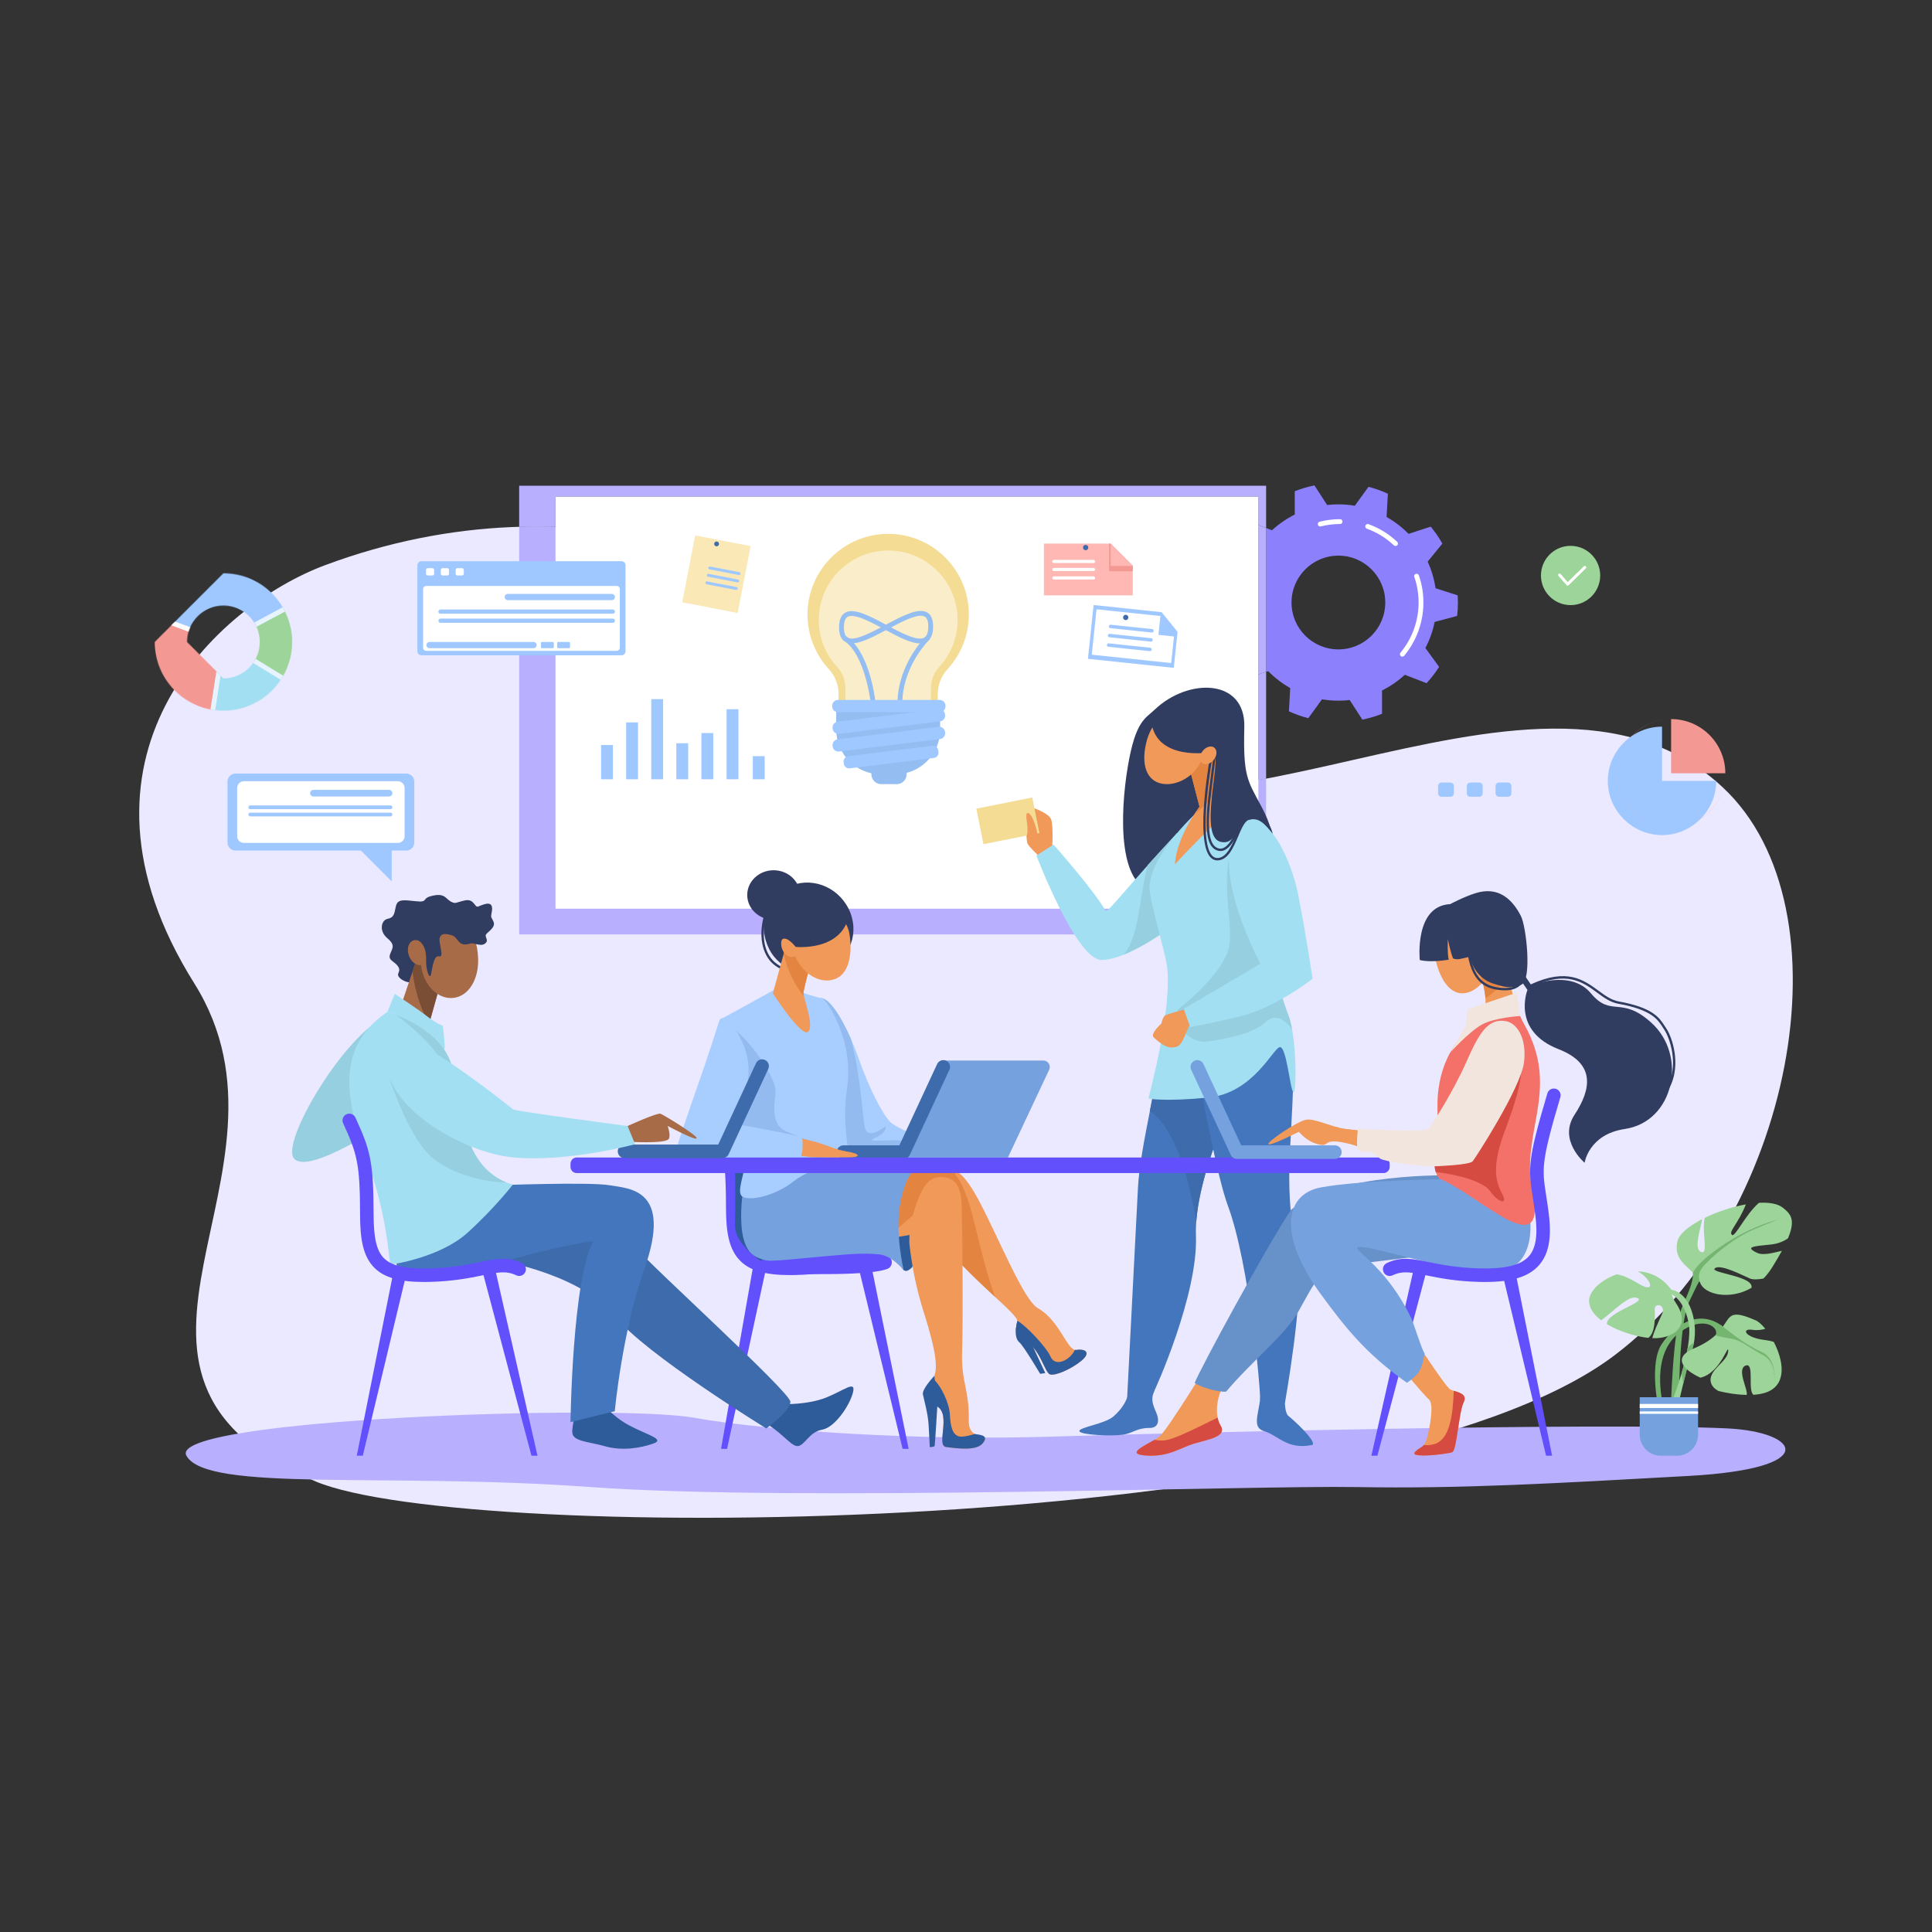 <?xml version="1.0" encoding="UTF-8"?>
<svg width="2700px" height="2700px" viewBox="0 0 2700 2700" version="1.1" xmlns="http://www.w3.org/2000/svg" xmlns:xlink="http://www.w3.org/1999/xlink">
    <rect x="0" y="0" width="2700" height="2700" fill="#333333" stroke="none"/>
    <!-- Generator: Sketch 53.2 (72643) - https://sketchapp.com -->
    <title>projet</title>
    <desc>Created with Sketch.</desc>
    <defs>
        <path d="M96.23,146.997 C124.32,146.997 147.091,124.226 147.091,96.136 C147.091,68.046 124.32,45.275 96.23,45.275 C68.141,45.275 45.369,68.046 45.369,96.136 M96.23,0.127 C149.255,0.127 192.24,43.112 192.24,96.136 C192.24,149.161 149.255,192.145 96.23,192.145 C43.205,192.145 0.221,149.161 0.221,96.136" id="path-1"></path>
    </defs>
    <g id="projet" stroke="none" stroke-width="1" fill="none" fill-rule="evenodd">
        <g id="4380" transform="translate(194, 678)">
            <g id="Group-147">
                <path d="M261.107,111.537 C609.155,-17.673 962.903,96.56 1202.818,345.365 C1322.806,469.805 1508.742,426.809 1698.045,383.813 C1887.234,340.843 2079.791,297.874 2213.266,422.036 C2395.503,591.556 2312.025,1027.397 2062.154,1216.174 C1722.507,1472.762 457.199,1480.464 247.258,1392.417 C-111.492,1241.959 244.969,963.332 77.508,696.242 C-120.056,381.14 107.298,168.637 261.107,111.537" id="Fill-3" fill="#EBE9FF"></path>
                <path d="M2220.245,1318.241 C2046.021,1309.722 1453.351,1324.147 1273.099,1329.776 C1092.847,1335.399 883.617,1322.351 774.936,1303.168 C666.254,1283.978 38.02,1304.802 66.529,1356.385 C95.038,1407.968 346.435,1379.463 631.525,1400.193 C916.611,1420.928 1557.78,1397.601 1702.412,1400.193 C1847.038,1402.784 1979.662,1395.008 2166.043,1384.64 C2352.424,1374.279 2321.232,1323.175 2220.245,1318.241" id="Fill-4" fill="#B8B0FF"></path>
                <path d="M1709.898,327.688 L1692.179,300.303 C1687.009,300.894 1681.757,301.208 1676.425,301.208 C1668.609,301.208 1660.954,300.545 1653.495,299.288 L1634.359,325.697 C1624.997,323.268 1615.952,320.046 1607.305,316.108 L1609.067,283.549 C1597.74,277.154 1587.419,269.196 1578.388,259.968 L1575.411,260.94 L1575.411,59.877 L1583.592,63.034 C1593.083,54.304 1603.809,46.898 1615.473,41.102 L1615.432,8.494 C1624.268,5.027 1633.468,2.291 1642.958,0.36 L1660.677,27.745 C1665.848,27.154 1671.099,26.84 1676.425,26.84 C1684.242,26.84 1691.903,27.502 1699.361,28.759 L1718.498,2.351 C1727.86,4.781 1736.905,8.002 1745.552,11.939 L1743.79,44.499 C1755.11,50.894 1765.43,58.851 1774.469,68.08 L1805.458,57.968 C1811.533,65.349 1816.98,73.264 1821.732,81.627 L1801.185,106.909 C1806.504,118.506 1810.251,130.972 1812.154,144.036 L1843.143,154.061 C1843.339,157.358 1843.447,160.678 1843.447,164.024 C1843.447,170.364 1843.082,176.619 1842.394,182.776 L1810.926,191.15 C1808.333,204.062 1803.926,216.316 1797.993,227.641 L1817.176,253.98 C1811.992,262.073 1806.126,269.685 1799.667,276.745 L1769.264,265.014 C1759.774,273.743 1749.048,281.149 1737.378,286.946 L1737.418,319.553 C1728.589,323.02 1719.389,325.757 1709.898,327.688 M1676.425,98.515 C1640.245,98.515 1610.916,127.844 1610.916,164.024 C1610.916,200.203 1640.245,229.533 1676.425,229.533 C1712.605,229.533 1741.934,200.203 1741.934,164.024 C1741.934,127.844 1712.605,98.515 1676.425,98.515" id="Fill-5" fill="#8C80FD"></path>
                <path d="M1765.775,239.663 C1765.012,239.663 1764.249,239.407 1763.615,238.883 C1762.184,237.691 1761.988,235.564 1763.183,234.13 C1779.504,214.499 1788.495,189.601 1788.495,164.024 C1788.495,151.775 1786.497,139.748 1782.542,128.278 C1781.934,126.515 1782.872,124.595 1784.634,123.988 C1786.396,123.381 1788.32,124.318 1788.927,126.079 C1793.119,138.259 1795.245,151.025 1795.245,164.024 C1795.245,191.174 1785.701,217.605 1768.373,238.447 C1767.705,239.249 1766.74,239.663 1765.775,239.663" id="Fill-6" fill="#FFFFFF"></path>
                <path d="M1756.291,85.047 C1755.461,85.047 1754.63,84.742 1753.976,84.129 C1743.007,73.799 1730.297,65.969 1716.209,60.856 C1714.455,60.221 1713.55,58.285 1714.185,56.533 C1714.819,54.78 1716.756,53.876 1718.511,54.511 C1733.469,59.94 1746.963,68.251 1758.606,79.215 C1759.963,80.492 1760.024,82.628 1758.748,83.986 C1758.086,84.69 1757.189,85.047 1756.291,85.047" id="Fill-7" fill="#FFFFFF"></path>
                <path d="M1651.018,57.744 C1649.506,57.744 1648.136,56.724 1647.744,55.194 C1647.292,53.387 1648.386,51.552 1650.195,51.096 C1659.489,48.749 1669.108,47.559 1678.781,47.559 C1680.65,47.559 1682.156,49.071 1682.156,50.934 C1682.156,52.798 1680.65,54.309 1678.781,54.309 C1669.661,54.309 1660.603,55.43 1651.841,57.64 C1651.565,57.711 1651.288,57.744 1651.018,57.744" id="Fill-8" fill="#FFFFFF"></path>
                <path d="M1564.476,412.223 L1564.476,264.508 L1575.411,260.94 L1575.411,410.19 C1571.766,410.881 1568.108,411.562 1564.476,412.223 M1575.411,59.877 L1564.476,55.659 L1564.476,16.137 L582.405,16.137 L582.405,58.297 C573.502,58.008 564.545,57.861 555.601,57.861 C547.589,57.861 539.59,57.977 531.551,58.212 L531.551,0.837 L1575.411,0.837 L1575.411,59.877" id="Fill-9" fill="#B8B0FF"></path>
                <path d="M1575.411,627.831 L531.551,627.831 L531.551,58.212 C539.59,57.977 547.589,57.861 555.601,57.861 C564.545,57.861 573.502,58.008 582.405,58.297 L582.405,591.731 L1564.476,591.731 L1564.476,412.223 C1568.108,411.562 1571.766,410.881 1575.411,410.19 L1575.411,627.831" id="Fill-10" fill="#B8B0FF"></path>
                <polyline id="Fill-11" fill="#B8B0FF" points="1564.476 264.508 1564.476 55.659 1575.411 59.877 1575.411 260.94 1564.476 264.508"></polyline>
                <polygon id="Fill-12" fill="#FFFFFF" points="582.405 591.731 1564.476 591.731 1564.476 16.137 582.405 16.137"></polygon>
                <path d="M1419.837,313.608 C1466.642,269.058 1546.629,270.07 1544.942,337.908 C1543.254,405.745 1548.857,412.121 1568.114,447.707 C1634.939,571.184 1488.465,563.922 1427.377,567.971 C1366.29,572.021 1371.352,456.933 1382.152,393.145 C1392.952,329.358 1406.141,326.643 1419.837,313.608" id="Fill-13" fill="#303C60"></path>
                <path d="M1441.653,702.567 C1426.648,828.569 1399.385,921.712 1396.347,981.449 C1393.31,1041.18 1381.16,1276.384 1381.16,1276.384 C1381.16,1276.384 1414.572,1274.049 1417.61,1268.986 C1420.647,1263.924 1480.385,1131.293 1477.347,1049.28 C1474.31,967.274 1537.011,842.582 1537.011,842.582 L1521.89,720.238 L1441.653,702.567" id="Fill-14" fill="#4476BD"></path>
                <path d="M1456.064,757.417 L1432.601,767.238 C1426.223,807.192 1419.142,843.115 1412.932,874.982 C1450.273,899.12 1469.558,979.553 1477.826,1028.726 C1482.039,973.701 1507.999,907.213 1524.104,870.446 L1456.064,757.417" id="Fill-15" fill="#3E6BAB"></path>
                <path d="M1564.416,689.863 C1564.416,689.863 1614.986,754.373 1613.4,827.556 C1610.991,938.965 1598.841,970.771 1619.982,1087.586 C1628.237,1133.21 1601.756,1282.459 1601.756,1282.459 C1601.756,1282.459 1579.137,1284.227 1566.987,1278.179 C1568,1267.217 1552.367,1088.829 1521.924,1006.83 C1507.176,967.119 1486.46,855.906 1475.322,792.119 C1464.185,728.338 1462.16,715.176 1466.21,715.176 C1470.26,715.176 1564.416,689.863 1564.416,689.863" id="Fill-16" fill="#4476BD"></path>
                <path d="M1276.292,510.708 C1276.292,510.708 1278.54,477.328 1274.942,467.018 C1271.337,456.708 1240.287,447.707 1240.287,447.707 C1240.287,447.707 1238.937,495.408 1242.09,501.258 C1245.242,507.107 1263.689,523.758 1263.689,523.758 L1276.292,510.708" id="Fill-17" fill="#F09959"></path>
                <path d="M1450.88,486.386 C1379.79,562.909 1356.583,595.106 1351.183,595.106 C1334.308,565.319 1278.263,502.319 1278.263,502.319 L1254.361,517.683 C1254.361,517.683 1309.59,661.979 1344.689,663.471 C1379.79,664.962 1451.13,613.71 1452.035,607.823 C1452.939,601.938 1450.88,486.386 1450.88,486.386" id="Fill-18" fill="#A2DFF2"></path>
                <path d="M1376.732,655.991 C1411.514,641.83 1451.36,612.211 1452.035,607.823 C1452.939,601.938 1450.88,486.386 1450.88,486.386 C1435.382,503.069 1421.855,517.864 1410.111,530.804 C1397.373,578.231 1398.21,629.876 1376.732,655.991" id="Fill-19" fill="#96CFE0"></path>
                <path d="M1523.112,436.008 C1523.112,436.008 1591.146,470.109 1605.995,530.473 C1620.845,590.834 1576.903,665.414 1571.503,705.212 C1566.103,745.01 1441.91,752.01 1441.91,709.411 C1441.91,668.567 1410.792,581.876 1412.547,559.79 C1416.671,507.98 1492.407,444.509 1492.407,444.509 L1523.112,436.008" id="Fill-20" fill="#A2DFF2"></path>
                <path d="M1503.341,357.808 L1532.549,447.872 C1532.549,447.872 1501.364,471.939 1447.992,529.833 C1450.064,491.308 1482.342,449.311 1482.342,449.311 L1460.249,364.261 L1503.341,357.808" id="Fill-21" fill="#F09959"></path>
                <path d="M1516.963,399.817 L1503.341,357.808 L1460.249,364.261 L1482.342,449.311 C1482.342,449.311 1480.182,452.749 1477.003,458.154 C1497.813,442.706 1510.584,423.48 1516.963,399.817" id="Fill-22" fill="#E38540"></path>
                <path d="M1487.249,378.136 C1479.372,406.797 1448.869,422.575 1427.188,416.618 C1405.514,410.659 1400.877,385.222 1408.754,356.561 C1416.631,327.9 1440.593,309.494 1462.268,315.453 C1483.942,321.41 1495.127,349.474 1487.249,378.136" id="Fill-23" fill="#F09959"></path>
                <path d="M1436.483,669.026 C1445.939,728.959 1410.819,857.175 1410.819,857.175 C1410.819,857.175 1431.764,861.934 1494.54,855.859 C1557.314,849.784 1584.989,787.13 1594.439,785.382 C1603.889,783.634 1608.743,843.689 1613.4,848.434 C1618.064,853.179 1618.773,772.598 1606.59,740.913 C1584.989,684.76 1589.215,660.939 1597.288,626.919 C1611.645,566.419 1436.483,669.026 1436.483,669.026" id="Fill-24" fill="#A2DFF2"></path>
                <path d="M1382.685,1246.887 C1388.342,1269.857 1377.177,1288.075 1362.239,1301.359 C1350.09,1312.159 1312.742,1316.749 1314.537,1322.149 C1316.34,1327.549 1360.437,1329.257 1375.287,1327.009 C1390.137,1324.755 1394.187,1317.559 1412.669,1317.566 C1424.792,1317.572 1427.04,1307.717 1421.639,1295.541 C1416.239,1283.357 1414.35,1276.627 1419.23,1265.706 C1424.11,1254.784 1382.685,1246.887 1382.685,1246.887" id="Fill-25" fill="#4476BD"></path>
                <path d="M1603.059,1246.887 C1602.155,1270.734 1599.387,1288.5 1605.239,1299.557 C1627.832,1318.457 1646.61,1339.928 1639.442,1341.407 C1605.239,1348.474 1592.192,1327.974 1572.84,1322.149 C1549.093,1314.994 1575.087,1285.159 1565.786,1246.887 C1560.609,1225.604 1601.642,1230.707 1601.642,1230.707 L1603.059,1246.887" id="Fill-26" fill="#4476BD"></path>
                <path d="M1611.693,760.468 C1610.329,752.989 1608.641,746.253 1606.59,740.913 C1584.989,684.76 1589.215,660.939 1597.288,626.919 C1597.929,624.233 1598.186,621.877 1598.105,619.812 C1599.927,613.75 1601.628,607.601 1603.12,601.411 L1595.79,535.233 L1542.93,472.458 C1503.314,530.508 1530.051,602.734 1524.104,642.559 C1518.165,682.384 1451.785,733.164 1451.785,733.164 L1453.945,747.292 C1456.908,766.671 1474.877,780.138 1494.296,777.444 C1521.654,773.644 1557.544,766.016 1573.514,751.2 C1588.965,736.856 1602.654,747.953 1611.693,760.468" id="Fill-27" fill="#96CFE0"></path>
                <path d="M1467.303,730.883 C1467.303,730.883 1438.002,739.084 1434.498,740.913 C1430.995,742.749 1429.058,752.436 1429.058,752.436 C1429.058,752.436 1412.284,767.002 1418.71,772.159 C1425.136,777.316 1436.611,790.37 1451.785,784.295 C1461.093,780.569 1468.316,746.354 1474.418,746.077 C1480.526,745.807 1467.303,730.883 1467.303,730.883" id="Fill-28" fill="#F09959"></path>
                <path d="M1550.294,464.808 C1581.655,465.696 1610.093,522.182 1620.002,571.184 C1629.911,620.196 1640.34,689.863 1640.34,689.863 C1640.34,689.863 1588.364,730.883 1537.011,742.871 C1492.204,753.333 1469.335,757.417 1469.335,757.417 L1460.249,731.841 L1567.439,668.884 C1567.439,668.884 1528.026,594.634 1524.104,538.608 C1520.189,482.583 1526.46,464.133 1550.294,464.808" id="Fill-29" fill="#A2DFF2"></path>
                <polyline id="Fill-30" fill="#F5DC95" points="1258.56 486.122 1180.381 501.809 1170.425 452.158 1248.603 436.471 1258.56 486.122"></polyline>
                <path d="M1257.486,506.658 C1258.56,486.122 1248.387,458.115 1242.542,458.154 C1236.689,458.195 1244.337,476.508 1241.192,488.658 C1239.484,495.242 1257.486,506.658 1257.486,506.658" id="Fill-31" fill="#F09959"></path>
                <path d="M1414.498,324.408 C1416.239,380.658 1481.937,376.346 1499.939,372.876 C1517.942,369.407 1478.022,491.547 1512.312,498.594 C1537.49,503.77 1531.82,464.384 1559.792,467.018 C1572.165,468.183 1584.598,487.311 1584.598,487.311 C1584.598,487.311 1582.742,475.528 1573.292,467.018 C1563.842,458.507 1539.062,406.308 1532.549,368.958 C1526.042,331.607 1481.937,307.45 1468.889,306.704 C1455.842,305.957 1423.887,320.807 1423.887,320.807 L1414.498,324.408" id="Fill-32" fill="#303C60"></path>
                <path d="M1511.732,511.326 C1510.841,511.326 1509.943,511.232 1509.025,511.037 C1498.05,508.7 1492.73,497.167 1492.278,474.741 C1491.887,455.518 1495.066,430.848 1498.428,404.729 C1499.791,394.176 1501.195,383.263 1502.356,372.697 C1502.45,371.794 1503.254,371.141 1504.165,371.242 C1505.07,371.341 1505.724,372.153 1505.623,373.056 C1504.462,383.653 1503.051,394.581 1501.695,405.149 C1495.181,455.685 1489.032,503.418 1509.707,507.82 C1510.348,507.957 1510.989,508.023 1511.63,508.023 C1523.504,508.025 1534.196,484.883 1540.426,462.344 C1540.669,461.469 1541.573,460.956 1542.451,461.198 C1543.329,461.44 1543.841,462.345 1543.599,463.221 C1539.481,478.097 1528.418,511.322 1511.732,511.326" id="Fill-33" fill="#303C60"></path>
                <path d="M1507.338,524.4 C1503.598,524.401 1500.338,522.952 1497.618,520.079 C1475.221,496.404 1497.368,377.616 1498.32,372.571 C1498.488,371.678 1499.352,371.093 1500.243,371.26 C1501.134,371.429 1501.722,372.29 1501.553,373.182 C1501.323,374.401 1478.758,495.355 1500.007,517.818 C1502.477,520.43 1505.407,521.472 1508.951,521.002 C1520.581,519.466 1527.291,503.687 1533.217,489.764 C1538.961,476.259 1544.368,463.503 1553.994,463.839 C1554.905,463.871 1555.613,464.632 1555.58,465.54 C1555.553,466.448 1554.79,467.178 1553.879,467.126 C1553.798,467.123 1553.724,467.122 1553.642,467.122 C1546.427,467.122 1541.479,478.749 1536.241,491.052 C1529.977,505.784 1522.869,522.481 1509.376,524.263 C1508.688,524.355 1508.006,524.4 1507.338,524.4" id="Fill-34" fill="#303C60"></path>
                <path d="M1502.376,383.681 C1497.746,389.648 1490.489,391.768 1486.169,388.416 C1481.85,385.065 1482.106,377.51 1486.736,371.543 C1491.36,365.576 1498.617,363.456 1502.937,366.808 C1507.256,370.159 1507.007,377.714 1502.376,383.681" id="Fill-35" fill="#F09959"></path>
                <path d="M991.894,591.975 C1007.932,624.051 994.655,660.986 963.105,674.034 C931.353,687.17 896.631,679.711 880.593,647.635 C864.555,615.566 876.462,577.104 907.202,561.735 C937.934,546.362 975.849,559.905 991.894,591.975" id="Fill-36" fill="#303C60"></path>
                <path d="M905.427,677.889 C901.889,677.889 894.91,676.64 886.04,668.763 C878.757,662.309 873.533,652.407 871.326,640.885 C868.531,626.339 870.354,609.626 876.726,591.192 C877.023,590.334 877.954,589.882 878.818,590.179 C879.675,590.476 880.128,591.408 879.831,592.265 C873.648,610.145 871.872,626.292 874.552,640.264 C876.631,651.077 881.484,660.325 888.221,666.306 C899.473,676.289 907.013,674.473 907.094,674.453 C907.965,674.223 908.869,674.736 909.105,675.607 C909.341,676.478 908.842,677.375 907.971,677.619 C907.863,677.652 906.972,677.889 905.427,677.889" id="Fill-37" fill="#303C60"></path>
                <path d="M954.479,716.789 C972.737,720.879 995.782,771.606 1007.068,804.107 C1018.448,836.885 1037.747,877.547 1050.383,890.176 C1063.012,902.812 1146.037,932.1 1146.037,932.1 C1146.037,932.1 940.911,932.499 945.11,932.093 C949.315,931.688 954.479,716.789 954.479,716.789" id="Fill-38" fill="#A8CEFF"></path>
                <path d="M1063.377,915.806 C1052.151,914.199 1011.638,919.417 1028.884,912.194 C1046.13,904.979 1043.727,895.751 1043.727,895.751 C1043.727,895.751 1019.259,916.204 1014.851,898.317 C1011.044,882.899 1009.586,828.447 995.148,773.867 C983.22,746.806 967.607,719.732 954.479,716.789 C954.479,716.789 954.02,736.006 953.257,762.952 C958.293,822.575 966.845,910.176 969.011,932.262 C996.201,932.303 1041.702,932.262 1079.772,932.208 L1105.091,931 C1105.091,931 1074.609,917.412 1063.377,915.806" id="Fill-39" fill="#93BBF0"></path>
                <path d="M887.364,705.55 C887.364,705.55 829.293,737.99 815.76,744.896 C802.226,751.794 853.681,954.328 865.129,963.009 C876.57,971.689 977.327,964.5 988.796,953.565 C1000.271,942.63 979.994,909.069 989.923,841.873 C999.846,774.67 959.643,716.66 954.479,716.789 C949.315,716.917 915.606,705.55 915.606,705.55 L887.364,705.55" id="Fill-40" fill="#A8CEFF"></path>
                <path d="M865.129,963.009 C876.57,971.689 948.667,971.878 979.359,962.333 C982.822,961.254 998.549,954.99 998.914,949.097 C995.215,948.402 980.507,950.17 974.54,948.793 C953.784,944.028 942.349,918.317 942.349,918.317 C942.349,918.317 930.921,914.199 905.352,903.372 C879.783,892.545 890.313,859.754 889.712,845.316 C889.105,830.877 864.441,783.648 818.115,747.852 L813.87,749.756 C810.562,782.669 854.538,954.976 865.129,963.009" id="Fill-41" fill="#93BBF0"></path>
                <path d="M1264.074,804.107 L1124.255,804.107 L1060.569,939.62 L1214.59,939.62 L1272.235,816.952 C1275.043,810.971 1270.682,804.107 1264.074,804.107" id="Fill-42" fill="#75A1DE"></path>
                <path d="M1068.905,941.543 L984.766,941.543 C979.548,941.543 975.316,937.311 975.316,932.093 C975.316,926.876 979.548,922.644 984.766,922.644 L1062.877,922.644 L1115.682,808.994 C1117.883,804.255 1123.505,802.203 1128.237,804.404 C1132.969,806.604 1135.021,812.22 1132.821,816.952 L1077.47,936.076 C1075.925,939.41 1072.583,941.543 1068.905,941.543" id="Fill-43" fill="#3E6BAB"></path>
                <path d="M922.997,912.6 C959.501,919.417 968.471,927.794 988.37,931 C1010.922,934.638 1008.242,939.62 991.489,939.62 C974.742,939.62 932.643,940.274 918.197,937.062 C903.746,933.855 922.997,912.6 922.997,912.6" id="Fill-44" fill="#F09959"></path>
                <path d="M811.197,748.696 C783.225,838.134 743.568,939.62 749.886,939.62 C756.204,939.62 916.827,946.113 923.145,940.707 C929.463,935.3 927.654,914.543 926.756,911.837 C925.852,909.13 835.436,893.085 835.436,893.085 C835.436,893.085 847.343,869.879 851.859,824.532 C856.367,779.186 816.502,731.733 811.197,748.696" id="Fill-45" fill="#A8CEFF"></path>
                <path d="M908.633,627.831 L886.101,710.174 C886.101,710.174 924.171,769.607 934.64,764.329 C945.11,759.044 928.788,716.019 928.788,710.174 C928.788,704.328 945.11,643.997 945.11,643.997 L908.633,627.831" id="Fill-46" fill="#F09959"></path>
                <path d="M929.571,714.372 C929.085,712.422 928.788,710.957 928.788,710.174 C928.788,704.328 945.11,643.997 945.11,643.997 L908.633,627.831 L901.174,655.08 C907.688,683.228 919.439,701.972 929.571,714.372" id="Fill-47" fill="#E38540"></path>
                <path d="M992.947,626.467 C997.24,650.342 994.412,682.06 973.21,690.12 C952.001,698.186 926.466,682.755 916.159,655.668 C905.859,628.573 914.694,600.074 935.903,592.008 C957.105,583.949 987.817,597.942 992.947,626.467" id="Fill-48" fill="#F09959"></path>
                <path d="M921.188,639.906 C924.158,648.249 921.579,656.795 915.423,658.989 C909.267,661.176 901.862,656.187 898.893,647.837 C895.923,639.495 898.501,630.949 904.657,628.755 C910.813,626.568 918.218,631.557 921.188,639.906" id="Fill-49" fill="#F09959"></path>
                <path d="M993.197,596.47 C985.974,652.502 917.9,645.279 917.9,645.279 C917.9,645.279 903.861,626.825 897.543,636.504 C891.225,646.184 906.304,579.696 945.366,577.604 C958.205,576.915 993.197,596.47 993.197,596.47" id="Fill-50" fill="#303C60"></path>
                <path d="M924.003,572.778 C924.003,591.887 907.492,607.371 887.127,607.371 C866.769,607.371 850.259,591.887 850.259,572.778 C850.259,553.675 866.769,538.186 887.127,538.186 C907.492,538.186 924.003,553.675 924.003,572.778" id="Fill-51" fill="#303C60"></path>
                <polyline id="Fill-52" fill="#6150FC" points="813.687 1346.759 822.118 1346.759 876.563 1094.505 858.014 1094.505 813.687 1346.759"></polyline>
                <polyline id="Fill-53" fill="#6150FC" points="1075.823 1346.759 1067.393 1346.759 1004.03 1085.589 1022.58 1085.589 1075.823 1346.759"></polyline>
                <path d="M909.888,1103.955 C876.111,1103.955 854.714,1097.894 841.058,1084.59 C824.136,1068.099 820.633,1042.557 820.579,1009.28 C820.538,983.09 819.918,966.033 818.5,952.242 C817.967,947.052 821.74,942.408 826.931,941.874 C832.121,941.341 836.765,945.114 837.299,950.305 C838.784,964.764 839.438,982.388 839.479,1009.246 C839.533,1042.976 843.812,1060.883 854.248,1071.049 C864.96,1081.485 884.319,1085.784 917.01,1084.967 C948.579,1084.185 970.314,1079.77 987.77,1076.219 C1010.74,1071.555 1027.332,1068.18 1047.008,1077.583 C1051.719,1079.838 1053.71,1085.474 1051.463,1090.185 C1049.208,1094.897 1043.565,1096.888 1038.861,1094.633 C1024.895,1087.965 1013.042,1090.374 991.536,1094.742 C973.345,1098.44 950.712,1103.037 917.475,1103.861 C914.883,1103.921 912.352,1103.955 909.888,1103.955" id="Fill-54" fill="#6150FC"></path>
                <path d="M833.154,940.707 L884.859,942.86 L871.096,1085.595 C871.096,1085.595 832.553,1060.998 833.154,1034.525 C833.762,1008.058 833.154,940.707 833.154,940.707" id="Fill-55" fill="#2E5B9A"></path>
                <path d="M1088.372,954.004 C1132.085,947.369 1146.941,949.461 1173.698,999.256 C1200.449,1049.044 1236.062,1138.691 1256.541,1150.274 C1287.382,1167.709 1297.601,1210.457 1310.264,1208.54 C1322.928,1206.616 1331.082,1212.212 1317.298,1223.667 C1303.521,1235.114 1281.266,1244.868 1273.659,1242.836 C1266.052,1240.805 1260.146,1207.926 1240.274,1197.254 C1220.402,1186.575 1226.376,1177.807 1227.678,1168.364 C1228.981,1158.92 1169.669,1115.45 1124.95,1061.383 C1097.633,1028.342 1083.559,1006.539 1081.473,986.775 C1079.388,967.011 1088.372,954.004 1088.372,954.004" id="Fill-56" fill="#F09959"></path>
                <path d="M1196.743,1134.553 C1186.591,1108.795 1176.405,1066.284 1166.834,1027.309 C1153.219,971.878 1138.949,958.722 1129.911,952.809 C1118.983,950.069 1106.036,951.324 1088.372,954.004 C1088.372,954.004 1079.388,967.011 1081.473,986.775 C1083.559,1006.539 1097.633,1028.342 1124.95,1061.383 C1148.494,1089.848 1176.081,1115.376 1196.743,1134.553" id="Fill-57" fill="#E38540"></path>
                <path d="M1101.683,997.825 C1101.683,997.825 1090.053,1085.589 1079.219,1094.512 C1071.476,1100.891 1065.989,1101.316 1060.569,1075.139 C1055.155,1048.963 1068.993,951.27 1068.993,951.27 L1101.683,997.825" id="Fill-58" fill="#2E5B9A"></path>
                <polyline id="Fill-59" fill="#F09959" points="1092.415 1045.318 984.766 1063.408 1045.543 976.259 1091.794 966.842 1119.53 973.221 1092.415 1045.318"></polyline>
                <path d="M1227.678,1168.364 C1224.188,1182.431 1224.607,1192.826 1230.675,1198.037 C1236.737,1203.241 1259.646,1241.959 1259.646,1241.959 L1266.788,1240.872 L1250.257,1205.448 L1227.678,1168.364" id="Fill-60" fill="#2E5B9A"></path>
                <path d="M1273.659,1242.836 C1281.266,1244.868 1303.521,1235.114 1317.298,1223.667 C1331.082,1212.212 1322.928,1206.616 1310.264,1208.54 C1309.556,1208.648 1308.847,1208.601 1308.145,1208.432 C1301.82,1222.56 1281.017,1233.157 1274.307,1218.233 C1267.652,1203.444 1239.153,1174.007 1227.671,1167.709 C1227.698,1167.938 1227.705,1168.161 1227.678,1168.364 C1226.376,1177.807 1220.402,1186.575 1240.274,1197.254 C1260.146,1207.926 1266.052,1240.805 1273.659,1242.836" id="Fill-61" fill="#2E5B9A"></path>
                <path d="M868.653,957.521 C830.461,1026.06 856.55,1069.618 902.97,1074.06 C949.389,1078.494 1022.667,1070.023 1065.381,1034.525 C1108.102,999.033 1143.161,961.496 1138.268,955.901 C1133.367,950.298 868.653,957.521 868.653,957.521" id="Fill-62" fill="#E38540"></path>
                <path d="M1085.24,1008.659 C1093.056,985.196 1102.074,967.193 1119.53,966.863 C1137.883,966.525 1149.176,976.07 1149.959,1006.094 C1150.89,1041.849 1152.152,1160.257 1150.499,1212.907 C1149.25,1252.766 1160.867,1265.523 1159.881,1307.07 C1159.146,1338.362 1192.504,1322.554 1179.618,1338.788 C1170.755,1349.946 1144.377,1346.294 1128.177,1344.235 C1113.738,1342.399 1135.649,1299.131 1115.669,1287.562 C1098.524,1277.639 1098.186,1261.521 1109.013,1249.323 C1119.84,1237.119 1110.215,1201.027 1102.999,1175.755 C1095.776,1150.49 1084.578,1123.152 1077.227,1063.408 C1075.128,1046.371 1080.461,1022.989 1085.24,1008.659" id="Fill-63" fill="#F09959"></path>
                <path d="M1168.204,1326.01 C1162.676,1327.697 1155.858,1329.561 1149.925,1329.756 C1137.89,1330.155 1134.278,1316.918 1133.482,1298.943 C1132.78,1283.242 1121.379,1258.517 1109.681,1248.493 C1109.466,1248.776 1109.249,1249.06 1109.013,1249.323 C1098.186,1261.521 1098.524,1277.639 1115.669,1287.562 C1135.649,1299.131 1113.738,1342.399 1128.177,1344.235 C1144.377,1346.294 1170.755,1349.946 1179.618,1338.788 C1187.995,1328.237 1177.6,1327.4 1168.204,1326.01" id="Fill-64" fill="#2E5B9A"></path>
                <path d="M1111.72,1244.848 C1111.72,1244.848 1094.17,1263.174 1095.776,1270.795 C1097.383,1278.416 1102.79,1297.667 1103.694,1312.51 C1104.599,1327.347 1105.402,1344.383 1105.402,1344.383 C1105.402,1344.383 1111.72,1344.383 1112.219,1342.588 C1112.726,1340.799 1116.236,1282.27 1116.236,1282.27 L1111.72,1244.848" id="Fill-65" fill="#2E5B9A"></path>
                <path d="M850.259,951.27 C850.259,951.27 827.606,1047.41 856.226,1074.06 C884.846,1100.708 1003.7,1076.739 1031.692,1075.139 C1050.646,1074.06 1068.993,1097.192 1068.993,1097.192 C1068.993,1097.192 1055.756,1043.55 1064.781,1000.235 C1073.805,956.92 1088.372,954.004 1088.372,954.004 L1068.993,951.27 L850.259,951.27" id="Fill-66" fill="#75A1DE"></path>
                <path d="M845.129,926.133 C854.815,946.687 834.7,982.185 841.747,992.412 C848.801,1002.638 889.159,993.842 915.606,972.56 C942.052,951.27 992.103,946.592 992.103,946.592 L845.129,926.133" id="Fill-67" fill="#A8CEFF"></path>
                <path d="M886.101,1101.309 C966.116,1104.313 1050.342,1102.896 1050.342,1090.968 C1050.342,1079.048 1046.731,1070.624 984.766,1075.437 C922.801,1080.249 880.688,1086.871 862.038,1082.659 C843.387,1078.447 886.101,1101.309 886.101,1101.309" id="Fill-68" fill="#6150FC"></path>
                <path d="M1739.396,961.402 L611.997,961.402 C607.184,961.402 603.283,957.5 603.283,952.688 L603.283,948.334 C603.283,943.521 607.184,939.62 611.997,939.62 L1739.396,939.62 C1744.208,939.62 1748.11,943.521 1748.11,948.334 L1748.11,952.688 C1748.11,957.5 1744.208,961.402 1739.396,961.402" id="Fill-69" fill="#6150FC"></path>
                <path d="M1889.198,647.682 C1896.947,675.013 1878.014,703.174 1857.156,709.094 C1836.305,715.007 1821.422,696.438 1813.666,669.107 C1805.917,641.776 1816.542,614.83 1837.392,608.91 C1858.25,602.997 1881.443,620.351 1889.198,647.682" id="Fill-70" fill="#F09959"></path>
                <path d="M1772.262,1177.254 C1772.262,1177.254 1825.715,1260.278 1832.93,1263.883 C1840.153,1267.494 1858.203,1268.399 1851.432,1281.932 C1844.662,1295.466 1841.955,1348.71 1835.637,1351.417 C1829.326,1354.124 1775.178,1360.442 1783.298,1351.417 C1791.425,1342.392 1796.42,1346.908 1800.517,1330.661 C1804.614,1314.42 1810.372,1283.735 1802.704,1277.424 C1795.029,1271.105 1748.11,1214.25 1748.11,1214.25 L1772.262,1177.254" id="Fill-71" fill="#F09959"></path>
                <path d="M1503.234,1212.907 C1503.234,1212.907 1438.258,1319.996 1426.223,1329.621 C1414.194,1339.247 1374.484,1353.692 1406.972,1356.095 C1439.459,1358.505 1455.106,1345.268 1475.559,1339.247 C1496.011,1333.233 1521.283,1329.621 1511.658,1313.982 C1502.032,1298.342 1506.028,1264.194 1526.777,1242.533 C1547.534,1220.872 1503.234,1212.907 1503.234,1212.907" id="Fill-72" fill="#F09959"></path>
                <path d="M1834.814,964.581 C1834.814,964.581 1673.968,960.376 1610.194,1012.709 C1572.893,1069.267 1482.653,1236.127 1475.639,1254.514 C1480.452,1259.327 1507.526,1268.014 1519.562,1266.806 C1555.06,1224.483 1601.973,1187.891 1620.636,1154.695 C1643.627,1113.783 1650.714,1093.331 1688.015,1089.719 C1725.315,1086.108 1809.542,1074.08 1834.814,1074.08 C1860.079,1074.08 1834.814,964.581 1834.814,964.581" id="Fill-73" fill="#6791C9"></path>
                <polyline id="Fill-74" fill="#6150FC" points="1975.079 1356.385 1966.648 1356.385 1906.188 1104.131 1924.737 1104.131 1975.079 1356.385"></polyline>
                <polyline id="Fill-75" fill="#6150FC" points="1722.507 1356.385 1730.945 1356.385 1800.321 1095.214 1781.772 1095.214 1722.507 1356.385"></polyline>
                <path d="M1926.445,953.565 L1832.93,969.705 C1832.93,969.705 1708.663,970.845 1651.862,981.429 C1600.177,991.055 1592.563,1049.773 1651.862,1130.631 C1685.544,1176.565 1714.023,1213.204 1772.262,1254.514 C1787.078,1243.64 1792.741,1239.522 1796.838,1213.352 C1792.62,1207.574 1781.711,1171.401 1778.323,1164.321 C1746.112,1096.983 1703.114,1072.494 1702.521,1065.872 C1709.736,1054.14 1893.748,1127.02 1930.333,1084.151 C1965.264,1043.219 1926.445,953.565 1926.445,953.565" id="Fill-76" fill="#75A1DE"></path>
                <path d="M1930.333,741.858 C1905.702,738.395 1880.619,743.08 1857.156,760.063 C1836.657,780.961 1813.464,815.42 1814.888,872.261 C1816.69,944.453 1803.716,949.09 1817.25,968.942 C1873.707,992.256 1970.259,1092.419 1947.525,985.034 C1931.055,907.28 1983.631,849.325 1941.221,763.073 C1937.765,756.053 1933.451,749.243 1930.333,741.858" id="Fill-77" fill="#F37168"></path>
                <path d="M1814.868,899.43 C1813.774,937.068 1808.455,948.152 1812.518,959.951 C1835.536,962.3 1877.636,971.514 1888.159,986.242 C1900.188,1003.083 1912.223,1005.493 1906.607,993.059 C1900.991,980.626 1886.154,962.975 1909.016,902.414 C1931.872,841.853 1942.706,800.941 1920.242,758.828 L1814.868,899.43" id="Fill-78" fill="#D54A41"></path>
                <path d="M1930.333,741.858 C1915.166,705.955 1911.44,665.617 1911.44,665.617 L1871.736,677.348 C1871.736,677.348 1894.295,727.879 1872.641,745.928 C1868.037,749.763 1862.691,754.42 1857.156,760.063 C1880.619,743.08 1905.702,738.395 1930.333,741.858" id="Fill-79" fill="#F09959"></path>
                <path d="M1912.634,675.175 C1910.285,673.082 1907.342,670.47 1904.251,667.736 L1871.864,677.308 L1871.797,677.484 C1872.58,679.272 1880.829,698.523 1881.915,717.038 C1891.568,711.179 1902.131,701.635 1914.214,684.956 C1913.559,681.257 1913.04,677.956 1912.634,675.175" id="Fill-80" fill="#E38540"></path>
                <path d="M1902.415,753.144 C1861.524,767.447 1866.06,810.533 1828.421,874.071 C1808.941,906.95 1790.851,906.457 1790.851,906.457 C1790.851,906.457 1745.174,906.828 1689.918,900.072 C1655.318,895.839 1653.124,906.14 1677.188,914.746 C1725.72,932.093 1776.082,950.771 1816.69,946.262 C1857.298,941.746 1926.749,838.14 1930.333,811.167 C1935.287,773.867 1923.009,745.942 1902.415,753.144" id="Fill-81" fill="#F09959"></path>
                <path d="M1881.369,1113.588 C1878.831,1113.588 1876.232,1113.554 1873.565,1113.486 C1840.329,1112.663 1817.696,1108.066 1799.505,1104.367 C1777.999,1100 1766.146,1097.59 1752.18,1104.266 C1747.476,1106.514 1741.832,1104.522 1739.585,1099.811 C1737.33,1095.099 1739.322,1089.463 1744.033,1087.208 C1763.709,1077.806 1780.307,1081.181 1803.271,1085.845 C1820.733,1089.396 1842.461,1093.81 1874.031,1094.593 C1909.583,1095.47 1931.332,1090.138 1942.443,1077.819 C1952.365,1066.817 1955.288,1048.477 1951.636,1020.093 C1950.401,1010.481 1949.166,1002.489 1948.079,995.442 C1945.014,975.658 1942.996,962.583 1945.494,942.434 C1947.815,923.649 1954.053,898.593 1968.484,849.973 C1969.969,844.971 1975.234,842.123 1980.236,843.608 C1985.237,845.093 1988.093,850.351 1986.608,855.353 C1959.601,946.295 1960.971,955.178 1966.756,992.553 C1967.863,999.715 1969.119,1007.835 1970.381,1017.683 C1974.789,1051.94 1970.367,1075.072 1956.476,1090.476 C1942.159,1106.351 1918.818,1113.588 1881.369,1113.588" id="Fill-82" fill="#6150FC"></path>
                <path d="M1507.648,1303.168 C1464.536,1324.248 1441.336,1336.338 1427.512,1335.183 C1424.252,1334.913 1421.545,1334.576 1419.277,1334.225 C1403.9,1343.31 1379.358,1354.05 1406.972,1356.095 C1439.459,1358.505 1455.106,1345.268 1475.559,1339.247 C1496.018,1333.233 1521.283,1329.621 1511.658,1313.982 C1509.815,1310.985 1508.472,1307.306 1507.648,1303.168" id="Fill-83" fill="#D54A41"></path>
                <path d="M1837.635,1265.645 C1836.575,1299.78 1831.884,1333.604 1811.006,1339.996 C1805.478,1341.69 1800.429,1341.933 1795.967,1341.339 C1792.687,1345.396 1788.678,1345.443 1783.298,1351.417 C1775.178,1360.442 1829.326,1354.124 1835.637,1351.417 C1841.955,1348.71 1844.662,1295.466 1851.432,1281.932 C1856.994,1270.815 1845.803,1268.216 1837.635,1265.645" id="Fill-84" fill="#D54A41"></path>
                <path d="M1671.565,941.543 L1534.601,941.543 C1530.922,941.543 1527.581,939.41 1526.035,936.076 L1470.685,816.952 C1468.485,812.22 1470.536,806.604 1475.268,804.404 C1480.007,802.203 1485.623,804.255 1487.823,808.994 L1540.629,922.644 L1671.565,922.644 C1676.79,922.644 1681.015,926.876 1681.015,932.093 C1681.015,937.311 1676.79,941.543 1671.565,941.543" id="Fill-85" fill="#75A1DE"></path>
                <path d="M1700.219,901.26 C1672.544,900.861 1645.098,884.364 1631.463,886.774 C1617.828,889.177 1573.305,920.058 1578.921,921.266 C1584.537,922.468 1619.833,904.176 1621.034,903.892 C1622.236,903.615 1629.857,916.568 1648.709,921.321 C1667.562,926.079 1648.844,907.193 1707.279,924.844 C1745.275,936.319 1700.219,901.26 1700.219,901.26" id="Fill-86" fill="#F09959"></path>
                <path d="M1926.263,709.094 L1930.333,741.858 C1930.333,741.858 1894.517,743.985 1876.697,754.015 C1858.878,764.039 1832.58,793.01 1832.58,793.01 L1854.065,756.02 L1857.156,732.354 L1926.263,709.094" id="Fill-87" fill="#F2E5DE"></path>
                <path d="M1911.021,749.202 C1884.419,744.214 1872.114,768.048 1854.868,806.955 C1837.622,845.862 1808.178,893.112 1802.326,899.207 C1796.474,905.296 1703.661,899.207 1703.661,899.207 C1703.661,899.207 1700.853,926.079 1703.661,929.285 C1706.463,932.492 1722.507,932.093 1722.507,932.093 C1722.507,932.093 1728.927,937.217 1734.941,941.274 C1740.962,945.33 1791.897,952.951 1815.563,951.75 C1839.222,950.541 1860.882,948.537 1864.089,944.925 C1867.302,941.321 1931.872,841.853 1935.888,806.152 C1939.898,770.458 1924.595,751.747 1911.021,749.202" id="Fill-88" fill="#F2E5DE"></path>
                <path d="M1832.58,585.555 C1782.272,587.965 1790.162,663.646 1790.162,663.646 C1790.162,663.646 1803.23,667.683 1830.602,663.167 C1828.496,655.047 1829.4,634.29 1829.4,634.29 C1829.4,634.29 1832.58,651.138 1836.616,661.365 C1842.408,664.017 1848.948,661.662 1860.079,658.975 C1865.796,683.019 1881.949,693.184 1893.005,696.66 C1905.223,700.501 1918.156,705.077 1932.594,697.862 C1947.033,690.639 1939.094,616.841 1931.427,602.005 C1919.918,579.723 1900.788,559.79 1867.7,570.314 C1851.108,575.599 1832.58,585.555 1832.58,585.555" id="Fill-89" fill="#303C60"></path>
                <path d="M1920.066,675.438 L1940.633,705.482 C1940.633,705.482 1917.839,762.439 1984.13,788.237 C2036.052,808.447 2029.936,844.053 2006.473,879.862 C1983.017,915.671 2020.513,946.943 2020.513,946.943 C2020.513,946.943 2026.23,907.274 2076.68,899.788 C2145.469,889.582 2164.943,797.229 2113.568,751.052 C2071.05,712.84 2058.117,744.484 2029.335,710.194 C2000.56,675.904 1946.236,699.063 1946.236,699.063 L1926.323,670.025 L1920.066,675.438" id="Fill-90" fill="#303C60"></path>
                <path d="M2137.227,843.898 C2136.964,843.898 2136.694,843.831 2136.438,843.696 C2135.641,843.257 2135.351,842.258 2135.789,841.461 C2153.124,809.777 2138.976,771.389 2131.861,760.995 C2131.112,759.894 2130.396,758.78 2129.64,757.606 C2122.647,746.684 2113.947,733.097 2067.554,724.747 C2056.436,722.749 2047.425,716.127 2037.881,709.121 C2018.09,694.595 1995.653,678.131 1946.918,700.555 C1946.094,700.94 1945.116,700.575 1944.737,699.752 C1944.36,698.928 1944.717,697.949 1945.547,697.572 C1996.044,674.331 2019.305,691.409 2039.825,706.475 C2049.052,713.245 2057.773,719.644 2068.134,721.514 C2115.938,730.12 2125.07,744.376 2132.414,755.831 C2133.15,756.985 2133.852,758.078 2134.575,759.131 C2138.861,765.402 2144.16,778.383 2146.326,793.253 C2148.209,806.145 2148.405,825.255 2138.672,843.041 C2138.375,843.587 2137.808,843.898 2137.227,843.898" id="Fill-91" fill="#303C60"></path>
                <path d="M1909.077,706.036 C1905.797,706.036 1902.246,705.753 1898.426,705.179 C1880.889,702.553 1857.366,692.583 1855.516,636.552 C1855.482,635.64 1856.198,634.884 1857.102,634.851 C1858.041,634.81 1858.77,635.532 1858.803,636.443 C1859.566,659.636 1864.176,676.802 1872.492,687.467 C1878.824,695.58 1887.221,700.177 1898.912,701.925 C1915.281,704.382 1926.141,701.345 1931.184,692.9 C1931.649,692.124 1932.662,691.868 1933.438,692.333 C1934.221,692.799 1934.471,693.812 1934.005,694.588 C1929.456,702.202 1921.092,706.036 1909.077,706.036" id="Fill-92" fill="#303C60"></path>
                <path d="M339.029,745.793 C280.639,779.186 199.424,917.972 216.569,940.625 C233.714,963.272 325.759,903.716 325.759,903.716 L339.029,745.793" id="Fill-93" fill="#96CFE0"></path>
                <path d="M448.117,584.846 C425.82,584.239 434.094,567.668 408.454,574.283 C394.975,577.766 404.925,583.308 387.414,581.505 C369.901,579.696 361.284,577.894 359.077,589.322 C356.869,600.756 355.802,604.367 347.379,606.17 C338.956,607.972 335.153,623.018 347.379,633.244 C359.606,643.47 353.662,647.682 350.954,656.106 C348.248,664.53 357.476,665.131 362.488,672.947 C367.499,680.771 357.873,682.249 365.093,689.033 C372.312,695.81 382.439,695.209 382.439,695.209 L412.831,636.936 L448.117,584.846" id="Fill-94" fill="#303C60"></path>
                <path d="M902.375,1284.288 C902.375,1284.288 934.863,1285.193 960.129,1275.264 C985.394,1265.334 1002.539,1249.998 998.03,1268.041 C993.521,1286.091 972.764,1317.053 954.715,1320.07 C936.665,1323.087 930.347,1342.946 920.425,1342.946 C910.496,1342.946 896.058,1320.07 870.792,1308.642 C847.761,1298.227 902.375,1284.288 902.375,1284.288" id="Fill-95" fill="#2E5B9A"></path>
                <path d="M646.361,1281.244 C646.361,1281.244 660.03,1300.083 683.804,1313.192 C708.36,1326.726 736.697,1333.239 719.126,1339.361 C701.563,1345.484 675.872,1350.243 650.823,1342.966 C633.246,1337.863 612.645,1336.796 607.205,1328.494 C601.764,1320.191 613.611,1299.341 608.683,1268.183 C604.734,1243.215 646.361,1281.244 646.361,1281.244" id="Fill-96" fill="#2E5B9A"></path>
                <path d="M494.243,978.399 C494.243,978.399 682.427,1048.862 697.594,1068.565 C712.755,1088.262 910.563,1267.704 910.563,1280.934 C910.563,1294.17 876.874,1318.241 876.874,1318.241 C876.874,1318.241 707.22,1214.156 665.106,1161.216 C622.986,1108.268 520.204,1082.747 465.564,1077.846 C410.921,1072.939 494.243,978.399 494.243,978.399" id="Fill-97" fill="#3E6BAB"></path>
                <path d="M501.459,978.399 C501.459,978.399 630.209,973.586 657.884,978.399 C685.559,983.211 746.261,983.157 706.558,1095.214 C675.434,1183.045 665.167,1294.245 665.167,1294.245 L603.283,1309.446 C603.283,1309.446 605.74,1109.49 635.264,1056.253 C613.766,1059.797 574.298,1066.709 519.596,1082.355 C418.124,1111.373 362.488,1096.841 362.488,1096.841 L347.379,1043.894 L501.459,978.399" id="Fill-98" fill="#4476BD"></path>
                <polyline id="Fill-99" fill="#A86B48" points="393.946 645.988 362.488 738.936 402.23 765.105 424.752 684.794 393.946 645.988"></polyline>
                <path d="M405.785,752.429 L424.752,684.794 L393.946,645.988 L382.439,679.988 C386.41,710.693 396.005,736.094 405.785,752.429" id="Fill-100" fill="#7A4E34"></path>
                <path d="M474.191,661.722 C475.211,689.991 461.325,714.46 439.254,716.634 C417.183,718.814 397.041,697.754 394.265,669.6 C391.489,641.452 407.131,616.869 429.201,614.688 C451.272,612.515 472.579,617.111 474.191,661.722" id="Fill-101" fill="#A86B48"></path>
                <path d="M347.379,736.229 C250.816,801.441 310.876,906.822 332.079,983.832 C350.14,1049.422 349.551,1089.065 352.258,1089.065 C354.965,1089.065 421.375,1079.136 459.276,1044.845 C497.18,1010.556 522.803,977.339 522.803,977.339 C522.803,977.339 474.243,968.692 458.373,905.876 C450.317,873.99 453.98,856.676 435.614,806.139 C417.248,755.608 347.379,736.229 347.379,736.229" id="Fill-102" fill="#A2DFF2"></path>
                <path d="M347.379,736.229 L357.721,710.923 C357.721,710.923 390.511,732.584 403.596,742.81 C416.681,753.036 424.752,755.446 424.752,755.446 C424.752,755.446 429.482,791.721 426.41,788.427 C387.71,746.948 347.379,736.229 347.379,736.229" id="Fill-103" fill="#A2DFF2"></path>
                <polyline id="Fill-104" fill="#6150FC" points="304.583 1356.385 313.015 1356.385 373.475 1104.131 354.926 1104.131 304.583 1356.385"></polyline>
                <polyline id="Fill-105" fill="#6150FC" points="557.147 1356.385 548.716 1356.385 479.341 1095.214 497.889 1095.214 557.147 1356.385"></polyline>
                <path d="M398.507,1113.581 C364.732,1113.581 343.334,1107.519 329.68,1094.215 C312.753,1077.725 309.25,1052.183 309.2,1018.905 C309.093,948.942 305.224,934.476 285.527,891.755 C283.342,887.017 285.413,881.401 290.153,879.214 C294.893,877.034 300.507,879.099 302.691,883.845 C323.51,929.002 327.988,945.6 328.1,1018.878 C328.151,1052.601 332.43,1070.509 342.868,1080.675 C353.576,1091.11 372.932,1095.41 405.629,1094.593 C437.199,1093.81 458.93,1089.396 476.39,1085.845 C499.353,1081.181 515.952,1077.806 535.628,1087.208 C540.339,1089.463 542.331,1095.099 540.076,1099.811 C537.828,1104.522 532.185,1106.514 527.481,1104.266 C513.515,1097.59 501.662,1100 480.155,1104.367 C461.966,1108.066 439.331,1112.663 406.095,1113.486 C403.501,1113.554 400.969,1113.581 398.507,1113.581" id="Fill-106" fill="#6150FC"></path>
                <path d="M815.746,940.45 L678.775,940.45 C673.557,940.45 669.325,936.225 669.325,931 C669.325,925.782 673.557,921.55 678.775,921.55 L809.712,921.55 L862.524,807.9 C864.724,803.168 870.34,801.11 875.072,803.31 C879.81,805.511 881.862,811.127 879.662,815.865 L824.312,934.982 C822.766,938.317 819.418,940.45 815.746,940.45" id="Fill-107" fill="#3E6BAB"></path>
                <path d="M350.954,831.174 C350.954,831.174 375.02,904.574 404.8,934.956 C434.58,965.337 494.514,975.55 513.279,974.355 C498.32,968.341 469.83,951.223 458.373,905.876 C450.317,873.99 453.98,856.676 435.614,806.139 C421.981,768.629 379.973,748.284 359.227,740.292 C385.122,758.895 417.498,789.52 427.448,812.828 C438.491,838.701 350.954,831.174 350.954,831.174" id="Fill-108" fill="#96CFE0"></path>
                <path d="M683.109,895.59 C683.109,895.59 724.614,876.642 729.13,878.444 C733.639,880.254 779.66,908.043 779.66,912.647 C779.66,917.25 739.053,895.488 739.053,895.488 C739.053,895.488 743.568,907.517 740.861,913.288 C738.155,919.053 706.936,919.053 678.775,917.25 C650.621,915.448 683.109,895.59 683.109,895.59" id="Fill-109" fill="#A86B48"></path>
                <path d="M352.282,774.467 C314.017,852.896 445.276,932.397 523.147,939.465 C601.022,946.538 693.537,921.051 693.537,921.051 L683.109,895.59 C683.109,895.59 527.096,875.231 523.147,872.376 C519.198,869.528 366.296,745.746 352.282,774.467" id="Fill-110" fill="#A2DFF2"></path>
                <path d="M402.032,648.634 C405.58,657.962 402.979,667.601 396.224,670.173 C389.469,672.745 381.119,667.264 377.572,657.936 C374.025,648.607 376.626,638.968 383.38,636.396 C390.135,633.831 398.486,639.306 402.032,648.634" id="Fill-111" fill="#A86B48"></path>
                <path d="M474.243,588.923 C484.814,584.509 496.721,579.784 493.035,597.746 C491.435,605.569 493.035,603.362 495.843,610.584 C498.651,617.8 488.769,623.47 485.563,627.48 C482.35,631.489 490.234,635.85 483.815,640.662 C477.396,645.475 468.936,638.88 462.957,640.662 C445.109,645.988 447.315,631.948 437.288,629.032 C427.261,626.109 422.346,626.562 420.442,632.981 C418.539,639.4 427.462,660.514 419.841,658.509 C412.22,656.505 410.504,673.548 408.454,683.181 C406.404,692.806 401.176,676.532 401.514,665.523 C402.032,648.634 397.84,641.54 391.619,636.815 C385.398,632.09 382.75,589.126 412.831,587.519 C442.912,585.913 443.103,583.01 455.939,580.297 C468.773,577.583 469.425,590.935 474.243,588.923" id="Fill-112" fill="#303C60"></path>
                <path d="M2160.731,1079.568 C2179.907,1097.077 2171.571,1114.593 2157.39,1147.115 C2143.215,1179.636 2140.71,1299.726 2140.71,1299.726 L2152.388,1298.058 C2152.388,1298.058 2150.72,1174.634 2166.563,1141.276 C2182.412,1107.918 2189.081,1091.245 2203.256,1102.085 C2217.438,1112.926 2160.731,1079.568 2160.731,1079.568" id="Fill-113" fill="#74B570"></path>
                <path d="M2150.194,1056.894 C2152.523,1046.513 2166.354,1035.287 2184.849,1025.756 C2182.101,1041.065 2173.286,1066.094 2182.412,1071.231 C2194.717,1078.15 2183.606,1043.205 2188.358,1024.002 C2205.726,1015.517 2226.624,1008.585 2245.869,1005.135 C2245.835,1005.21 2245.814,1005.277 2245.787,1005.351 C2234.947,1032.871 2220.772,1043.711 2226.611,1047.876 C2230.998,1051.015 2245.302,1019.229 2264.195,1002.935 C2278.37,1002.179 2290.365,1004.096 2297.459,1009.718 C2308.427,1018.399 2315.792,1026.101 2304.762,1052.541 C2298.458,1057.043 2290.297,1060.269 2280.813,1061.221 C2255.798,1063.725 2244.12,1064.555 2261.63,1072.899 C2270.209,1076.982 2284.58,1072.669 2296.237,1070.036 C2292.457,1077.003 2287.806,1084.887 2282.163,1093.871 C2278.579,1099.568 2274.63,1104.509 2270.439,1108.788 C2262.379,1110.334 2255.345,1110.348 2251.626,1108.755 C2239.949,1103.753 2209.932,1087.904 2202.425,1094.58 C2195.081,1101.107 2258.025,1105.245 2253.665,1121.836 C2223.148,1139.413 2188.237,1131.05 2182.068,1114.91 C2173.778,1093.236 2143.181,1088.133 2150.194,1056.894" id="Fill-114" fill="#9CD499"></path>
                <path d="M2213.266,1175.472 C2179.907,1150.449 2145.719,1173.797 2128.202,1200.487 C2110.693,1227.17 2123.201,1287.211 2123.201,1287.211 C2123.201,1287.211 2129.87,1287.211 2129.87,1284.714 C2129.87,1282.209 2111.523,1213.832 2154.892,1182.971 C2182.02,1163.672 2201.588,1172.967 2204.093,1182.14 C2206.59,1191.314 2193.252,1207.993 2193.252,1207.993 L2213.266,1175.472" id="Fill-115" fill="#74B570"></path>
                <path d="M2136.546,1124.043 C2169.904,1124.043 2180.744,1175.748 2171.571,1205.765 C2162.398,1235.79 2149.883,1291.659 2149.883,1291.659 L2141.547,1283.323 C2141.547,1283.323 2173.238,1204.935 2165.733,1169.909 C2158.227,1134.884 2139.88,1129.045 2136.546,1129.045 C2133.211,1129.045 2136.546,1124.043 2136.546,1124.043" id="Fill-116" fill="#9CD499"></path>
                <path d="M2164.524,1206.002 C2166.867,1202.89 2169.769,1200.325 2173.299,1198.617 C2172.84,1201.108 2172.26,1203.497 2171.571,1205.765 C2167.386,1219.448 2162.519,1238.489 2158.449,1255.169 C2158.085,1253.036 2157.511,1249.742 2156.633,1244.666 C2156.424,1243.464 2156.262,1242.161 2156.148,1240.784 C2159.414,1229.674 2162.506,1217.564 2164.524,1206.002" id="Fill-117" fill="#74B570"></path>
                <path d="M2173.644,1206.252 C2237.019,1179.562 2203.627,1142.943 2259.503,1167.129 C2263.439,1168.83 2268.231,1173.129 2273.037,1179.049 C2268.056,1180.46 2262.035,1181.479 2255.332,1180.473 C2238.653,1177.969 2244.492,1191.314 2272.011,1194.648 C2277.195,1195.276 2281.407,1196.147 2284.904,1197.369 C2298.019,1222.553 2303.925,1255.682 2276.183,1267.197 C2270.715,1269.472 2263.959,1270.768 2256.432,1271.254 C2247.873,1264.45 2258.525,1225.071 2245.322,1230.504 C2232.652,1235.729 2249.298,1264.261 2247.016,1271.45 C2234.508,1271.227 2220.657,1269.182 2207.427,1265.901 C2202.189,1262.965 2198.186,1259.03 2196.958,1253.859 C2192.787,1236.343 2220.306,1225.503 2221.143,1210.491 C2221.906,1196.694 2211.052,1240.852 2182.304,1247.352 C2156.303,1235.209 2144.018,1218.726 2173.644,1206.252" id="Fill-118" fill="#9CD499"></path>
                <path d="M2128.479,1159.069 C2135.155,1144.894 2117.639,1141.553 2118.476,1152.393 C2119.211,1162.005 2119.299,1185.353 2109.444,1191.712 C2092.454,1189.869 2069.336,1183.025 2051.86,1172.589 C2051.637,1171.178 2051.853,1169.727 2052.596,1168.242 C2060.102,1153.23 2108.465,1140.723 2093.46,1135.721 C2081.506,1131.732 2060.554,1155.255 2043.672,1167.101 C2033.534,1159.407 2026.743,1150.24 2026.743,1140.007 C2026.743,1126.149 2043.578,1110.469 2065.347,1102.97 C2075.148,1103.962 2084.247,1109.315 2098.462,1117.374 C2119.461,1129.274 2114.601,1110.03 2094.749,1098.616 C2111.888,1099.5 2128.979,1106.824 2141.581,1124.32 C2141.581,1124.32 2140.393,1131.799 2148.304,1143.369 C2169.897,1174.925 2144.976,1193.345 2115.189,1192.151 C2116.876,1183.835 2123.876,1168.863 2128.479,1159.069" id="Fill-119" fill="#9CD499"></path>
                <path d="M2211.261,1174.054 C2227.569,1186.656 2245.68,1201.391 2267.921,1211.395 C2290.162,1221.405 2285.714,1254.021 2285.714,1254.021 C2285.714,1254.021 2289.048,1225.853 2270.513,1216.215 C2251.984,1206.582 2239.753,1195.087 2225.666,1192.866 C2211.585,1190.639 2203.796,1188.418 2203.796,1188.418 C2203.796,1188.418 2208.244,1179.522 2205.652,1176.187 C2203.06,1172.852 2211.261,1174.054 2211.261,1174.054" id="Fill-120" fill="#74B570"></path>
                <path d="M2291.64,1026.074 C2231.97,1042.011 2188.23,1080.188 2180.076,1089.456 C2171.922,1098.717 2171.922,1101.316 2171.922,1101.316 L2178.227,1113.176 L2181.19,1111.691 C2181.19,1111.691 2176.37,1101.687 2188.973,1088.714 C2210.708,1066.338 2237.154,1048.679 2255.318,1040.897 C2273.483,1033.114 2291.64,1026.074 2291.64,1026.074" id="Fill-121" fill="#74B570"></path>
                <path d="M2126.92,1356.385 L2149.722,1356.385 C2165.935,1356.385 2179.077,1343.243 2179.077,1327.029 L2179.077,1274.649 L2097.564,1274.649 L2097.564,1327.029 C2097.564,1343.243 2110.706,1356.385 2126.92,1356.385" id="Fill-122" fill="#75A1DE"></path>
                <polygon id="Fill-123" fill="#FFFFFF" points="2097.564 1289.749 2179.077 1289.749 2179.077 1284.012 2097.564 1284.012"></polygon>
                <polygon id="Fill-124" fill="#FFFFFF" points="2097.564 1297.849 2179.077 1297.849 2179.077 1294.474 2097.564 1294.474"></polygon>
                <path d="M1159.983,180.779 C1159.983,119.007 1110.303,68.839 1048.716,68.052 C986.845,67.26 935.505,117.082 934.519,178.947 C934.04,209.146 945.441,236.677 964.347,257.18 C973.055,266.625 977.888,279.001 977.888,291.849 L977.888,342.384 C977.888,375.079 1004.638,401.829 1037.335,401.829 L1057.153,401.829 C1089.85,401.829 1116.6,375.079 1116.6,342.384 L1116.6,291.854 C1116.6,278.899 1121.595,266.502 1130.35,256.954 C1148.751,236.892 1159.983,210.148 1159.983,180.779" id="Fill-125" fill="#F5DC95"></path>
                <path d="M1055.769,378.514 L1038.719,378.514 C1010.591,378.514 987.581,355.5 987.581,327.374 L987.581,283.898 C987.581,272.845 983.423,262.198 975.923,254.072 C959.663,236.434 949.855,212.749 950.267,186.769 C951.111,133.962 994.594,91.357 1047.257,91.357 C1047.676,91.357 1048.094,91.36 1048.513,91.365 C1101.494,92.043 1144.228,135.203 1144.228,188.345 C1144.228,213.611 1134.569,236.619 1118.74,253.878 C1111.207,262.093 1106.907,272.757 1106.907,283.902 L1106.907,327.374 C1106.907,355.5 1083.897,378.514 1055.769,378.514" id="Fill-126" fill="#FAEECA"></path>
                <path d="M1063.91,312.116 L1026.785,312.116 C1025.036,312.116 1023.578,310.786 1023.423,309.049 C1023.356,308.327 1016.423,236.659 984.381,216.59 C982.795,215.601 982.322,213.518 983.308,211.938 C984.3,210.359 986.379,209.879 987.959,210.869 C1019.225,230.447 1028.108,290.833 1029.815,305.366 L1060.339,305.366 C1060.217,300.381 1060.501,290.756 1063.377,278.303 C1067.217,261.656 1076.633,236.544 1099.685,211.447 C1100.947,210.074 1103.08,209.983 1104.457,211.244 C1105.827,212.505 1105.922,214.64 1104.659,216.012 C1062.519,261.884 1067.21,307.9 1067.258,308.36 C1067.366,309.315 1067.062,310.271 1066.421,310.988 C1065.786,311.706 1064.868,312.116 1063.91,312.116" id="Fill-127" fill="#94BDF2"></path>
                <path d="M996.153,182.778 C993.926,182.778 992.002,183.186 990.47,184.096 C987.155,186.059 985.441,190.773 985.374,198.11 C985.306,205.893 987.02,210.9 990.47,212.992 C998.799,218.039 1018.253,208.658 1036.917,198.809 C1021.83,190.761 1005.995,182.778 996.153,182.778 Z M1051.254,198.829 C1069.782,208.68 1089.175,218.11 1097.734,213.066 C1101.318,210.955 1103.181,205.898 1103.283,198.036 C1103.384,190.612 1101.777,185.84 1098.51,183.853 C1090.235,178.816 1070.14,188.81 1051.254,198.829 Z M1091.699,221.206 C1079.165,221.206 1062.074,212.302 1044.078,202.649 C1020.831,215.03 999.123,226.131 986.973,218.764 C981.263,215.303 978.529,208.527 978.624,198.049 C978.711,188.186 981.539,181.537 987.034,178.288 C999.204,171.079 1020.96,182.578 1044.092,194.994 C1067.676,182.415 1089.89,170.701 1102.02,178.087 C1107.467,181.403 1110.161,188.144 1110.033,198.123 C1109.904,208.506 1106.914,215.49 1101.163,218.881 C1098.429,220.492 1095.243,221.206 1091.699,221.206 L1091.699,221.206 Z" id="Fill-128" fill="#94BDF2"></path>
                <path d="M1059.185,417.866 L1037.585,417.866 C1029.971,417.866 1023.747,411.639 1023.747,404.028 L1023.747,402.003 C1023.747,394.393 1029.971,388.166 1037.585,388.166 L1059.185,388.166 C1066.792,388.166 1073.022,394.393 1073.022,402.003 L1073.022,404.028 C1073.022,411.639 1066.792,417.866 1059.185,417.866" id="Fill-129" fill="#94BDF2"></path>
                <path d="M974.614,306.041 L974.614,341.786 C974.614,376.026 1002.626,404.039 1036.869,404.039 L1057.619,404.039 C1091.861,404.039 1119.874,376.026 1119.874,341.786 L1119.874,306.041 L974.614,306.041" id="Fill-130" fill="#94BDF2"></path>
                <path d="M1119.26,317.291 L977.058,317.291 C972.602,317.291 968.957,313.646 968.957,309.191 L968.957,308.291 C968.957,303.836 972.602,300.191 977.058,300.191 L1119.26,300.191 C1123.715,300.191 1127.36,303.836 1127.36,308.291 L1127.36,309.191 C1127.36,313.646 1123.715,317.291 1119.26,317.291" id="Fill-131" fill="#9EC8FF"></path>
                <path d="M1119.766,330.11 L978.644,347.543 C974.222,348.089 970.152,344.918 969.612,340.497 L969.497,339.603 C968.951,335.182 972.123,331.118 976.544,330.572 L1117.674,313.139 C1122.095,312.593 1126.158,315.764 1126.705,320.185 L1126.813,321.078 C1127.36,325.499 1124.187,329.564 1119.766,330.11" id="Fill-132" fill="#9EC8FF"></path>
                <path d="M1119.766,354.809 L978.644,372.242 C974.222,372.788 970.152,369.617 969.612,365.196 L969.497,364.303 C968.951,359.881 972.123,355.817 976.544,355.271 L1117.674,337.838 C1122.095,337.292 1126.158,340.463 1126.705,344.885 L1126.813,345.778 C1127.36,350.199 1124.187,354.263 1119.766,354.809" id="Fill-133" fill="#9EC8FF"></path>
                <path d="M1111.059,381.241 L993.521,395.76 C989.464,396.261 985.731,393.351 985.232,389.294 L984.955,387.078 C984.456,383.02 987.365,379.29 991.422,378.789 L1108.966,364.27 C1113.023,363.769 1116.749,366.679 1117.255,370.736 L1117.525,372.952 C1118.024,377.01 1115.115,380.74 1111.059,381.241" id="Fill-134" fill="#9EC8FF"></path>
                <path d="M2128.715,413.285 L2204.477,413.285 C2204.477,454.846 2170.275,489.044 2128.715,489.044 C2087.156,489.044 2052.96,454.846 2052.96,413.285 C2052.96,371.725 2087.156,337.526 2128.715,337.526 L2128.715,413.285" id="Fill-135" fill="#9EC8FF"></path>
                <path d="M2217.168,402.678 C2217.168,360.836 2183.249,326.918 2141.405,326.918 L2141.405,402.678 L2217.168,402.678" id="Fill-136" fill="#F39892"></path>
                <path d="M2065.644,402.678 C2065.644,444.518 2099.562,478.437 2141.405,478.437 C2099.846,478.437 2065.644,444.238 2065.644,402.678" id="Fill-137" fill="#F39892"></path>
                <path d="M2141.405,326.918 C2099.562,326.918 2065.644,360.836 2065.644,402.678 C2065.644,361.117 2099.846,326.918 2141.405,326.918" id="Fill-138" fill="#F39892"></path>
                <path d="M2141.405,478.437 C2183.249,478.437 2217.168,444.518 2217.168,402.678 C2217.168,444.238 2182.965,478.437 2141.405,478.437" id="Fill-139" fill="#F39892"></path>
                <polygon id="Fill-140" fill="#9EC8FF" points="646.004 411.05 662.548 411.05 662.548 363.173 646.004 363.173"></polygon>
                <polygon id="Fill-141" fill="#9EC8FF" points="858.082 411.05 874.633 411.05 874.633 378.748 858.082 378.748"></polygon>
                <polygon id="Fill-142" fill="#9EC8FF" points="716.123 411.05 732.674 411.05 732.674 299.031 716.123 299.031"></polygon>
                <polygon id="Fill-143" fill="#9EC8FF" points="751.189 411.05 767.733 411.05 767.733 360.699 751.189 360.699"></polygon>
                <polygon id="Fill-144" fill="#9EC8FF" points="786.249 411.05 802.793 411.05 802.793 346.447 786.249 346.447"></polygon>
                <polygon id="Fill-145" fill="#9EC8FF" points="681.063 411.05 697.607 411.05 697.607 331.562 681.063 331.562"></polygon>
                <polygon id="Fill-146" fill="#9EC8FF" points="821.429 411.05 837.974 411.05 837.974 313.148 821.429 313.148"></polygon>
            </g>
            <g id="Group-155" transform="translate(22, 123.025)">
                <mask id="mask-2" fill="white">
                    <use xlink:href="#path-1"></use>
                </mask>
                <g id="Clip-149"></g>
                <path d="M183.005,149.199 L96.23,96.136 L80.534,196.632 C121.299,203.058 161.727,183.958 183.005,149.199" id="Fill-148" fill="#A2DFF2" mask="url(#mask-2)"></path>
                <path d="M183.096,149.08 C183.33,148.697 183.636,148.17 183.624,148.19 C201.951,117.49 202.691,79.362 185.876,48.064 C155.168,64.152 173.455,54.379 96.23,96.136 C183.148,149.287 169.649,141.091 183.096,149.08" id="Fill-150" fill="#9CD499" mask="url(#mask-2)"></path>
                <path d="M0.842,60.988 L96.23,96.136 L185.712,47.75 C143.856,-29.656 31.19,-20.373 0.842,60.988" id="Fill-151" fill="#9EC8FF" mask="url(#mask-2)"></path>
                <path d="M80.534,196.632 L96.23,96.136 L0.842,60.988 C-21.84,121.8 18.419,186.84 80.534,196.632" id="Fill-152" fill="#F39892" mask="url(#mask-2)"></path>
                <path d="M-5.4,77.625 C-3.623,77.625 -1.991,78.08 -0.579,78.872 C0.246,74.315 1.394,69.792 2.884,65.337 L54.679,84.422 L54.675,84.375 C54.569,82.013 55.459,79.806 56.926,78.057 L5.241,59.012 C9.056,49.725 14.13,41.28 20.222,33.818 C18.029,33.014 16.236,31.459 15.052,29.476 C8.475,37.525 3.006,46.645 -1.089,56.68 L-1.145,56.659 L-3.503,62.984 L-3.447,63.005 C-5.088,67.878 -6.346,72.828 -7.242,77.816 C-6.637,77.695 -6.02,77.625 -5.4,77.625" id="Fill-153" fill="#FFFFFF" mask="url(#mask-2)"></path>
                <path d="M181.899,144.443 L181.256,144.065 C177.711,141.965 176.17,141.052 169.104,136.744 L102.994,96.316 L157.874,66.64 C165.933,62.304 169.237,60.577 177.422,56.297 C179.421,55.251 181.711,54.054 184.432,52.63 C198.735,81.608 197.799,116.282 181.899,144.443 Z M84.398,193.767 L98.784,101.655 L136.224,124.553 C151.318,133.786 159.953,139.068 165.39,142.384 L178.315,150.287 C157.698,181.557 121.472,198.326 84.398,193.767 Z M190.231,49.144 L190.287,49.114 L188.681,46.145 L188.58,45.967 L187.268,43.524 L187.217,43.55 C177.092,25.958 162.655,11.928 145.291,2.882 C128.286,-5.978 108.954,-9.943 89.377,-8.582 C66.361,-6.984 45.391,1.645 28.733,15.603 C30.691,16.793 32.191,18.643 33.023,20.829 C48.626,7.742 68.274,-0.351 89.845,-1.849 C127.492,-4.466 162.144,13.962 181.09,46.413 L154.662,60.703 C149.206,63.639 141.579,67.767 128.809,74.676 C120.628,79.103 110.333,84.673 97.149,91.803 L96.334,92.243 L93.677,90.618 L93.531,91.545 L74.92,84.687 C74.939,87.054 73.973,89.25 72.432,90.964 L92.469,98.347 L77.73,192.715 C49.894,187.343 25.809,170.224 11.275,145.346 C2.589,130.477 -1.916,113.935 -2.119,97.275 C-3.172,97.656 -4.279,97.875 -5.4,97.875 C-6.637,97.875 -7.797,97.643 -8.868,97.243 C-8.672,115.094 -3.859,132.821 5.447,148.751 C21.009,175.389 46.84,193.695 76.689,199.384 L76.68,199.442 L80.005,199.966 L83.348,200.493 L83.356,200.434 C87.674,200.973 91.999,201.246 96.314,201.246 C111.491,201.246 126.523,197.928 140.501,191.419 C158.398,183.088 173.432,170.061 184.172,153.645 L184.24,153.685 L184.901,152.603 L185.977,150.838 C186.142,150.568 186.34,150.231 186.453,150.04 L186.523,149.921 L186.575,149.829 L187.646,148.081 L187.597,148.051 C204.841,117.741 205.824,80.314 190.231,49.144 L190.231,49.144 Z" id="Fill-154" fill="#E7F3FE" mask="url(#mask-2)"></path>
            </g>
            <g id="Group-197" transform="translate(123.925, 69.7)">
                <path d="M550.753,168.061 L270.923,168.061 C267.877,168.061 265.408,165.592 265.408,162.546 L265.408,42.129 C265.408,39.084 267.877,36.615 270.923,36.615 L550.753,36.615 C553.797,36.615 556.268,39.084 556.268,42.129 L556.268,162.546 C556.268,165.592 553.797,168.061 550.753,168.061" id="Fill-156" fill="#9EC8FF"></path>
                <path d="M543.861,161.891 L277.816,161.891 C275.355,161.891 273.361,159.897 273.361,157.437 L273.361,75.604 C273.361,73.144 275.355,71.149 277.816,71.149 L543.861,71.149 C546.318,71.149 548.316,73.144 548.316,75.604 L548.316,157.437 C548.316,159.897 546.318,161.891 543.861,161.891" id="Fill-158" fill="#FFFFFF"></path>
                <path d="M286.325,56.543 L279.868,56.543 C278.504,56.543 277.399,55.438 277.399,54.074 L277.399,48.757 C277.399,47.393 278.504,46.288 279.868,46.288 L286.325,46.288 C287.688,46.288 288.793,47.393 288.793,48.757 L288.793,54.074 C288.793,55.438 287.688,56.543 286.325,56.543" id="Fill-159" fill="#FFFFFF"></path>
                <path d="M307.042,56.543 L300.586,56.543 C299.222,56.543 298.116,55.438 298.116,54.074 L298.116,48.757 C298.116,47.393 299.222,46.288 300.586,46.288 L307.042,46.288 C308.405,46.288 309.511,47.393 309.511,48.757 L309.511,54.074 C309.511,55.438 308.405,56.543 307.042,56.543" id="Fill-160" fill="#FFFFFF"></path>
                <path d="M327.76,56.543 L321.303,56.543 C319.939,56.543 318.834,55.438 318.834,54.074 L318.834,48.757 C318.834,47.393 319.939,46.288 321.303,46.288 L327.76,46.288 C329.123,46.288 330.229,47.393 330.229,48.757 L330.229,54.074 C330.229,55.438 329.123,56.543 327.76,56.543" id="Fill-161" fill="#FFFFFF"></path>
                <path d="M537.125,91.038 L391.689,91.038 C389.3,91.038 387.342,89.08 387.342,86.687 C387.342,84.294 389.3,82.337 391.689,82.337 L537.125,82.337 C539.521,82.337 541.478,84.294 541.478,86.687 C541.478,89.08 539.521,91.038 537.125,91.038" id="Fill-162" fill="#9EC8FF"></path>
                <path d="M427.741,158.163 L282.303,158.163 C279.909,158.163 277.952,156.205 277.952,153.812 C277.952,151.419 279.909,149.461 282.303,149.461 L427.741,149.461 C430.13,149.461 432.088,151.419 432.088,153.812 C432.088,156.205 430.13,158.163 427.741,158.163" id="Fill-163" fill="#9EC8FF"></path>
                <path d="M454.531,158.163 L439.479,158.163 C438.662,158.163 437.994,157.493 437.994,156.675 L437.994,150.949 C437.994,150.131 438.662,149.461 439.479,149.461 L454.531,149.461 C455.348,149.461 456.017,150.131 456.017,150.949 L456.017,156.675 C456.017,157.493 455.348,158.163 454.531,158.163" id="Fill-164" fill="#9EC8FF"></path>
                <path d="M477.218,158.163 L462.166,158.163 C461.349,158.163 460.681,157.493 460.681,156.675 L460.681,150.949 C460.681,150.131 461.349,149.461 462.166,149.461 L477.218,149.461 C478.035,149.461 478.703,150.131 478.703,150.949 L478.703,156.675 C478.703,157.493 478.035,158.163 477.218,158.163" id="Fill-165" fill="#9EC8FF"></path>
                <path d="M538.529,109.995 L297.685,109.995 C296.061,109.995 294.733,108.666 294.733,107.042 C294.733,105.418 296.061,104.09 297.685,104.09 L538.529,104.09 C540.149,104.09 541.478,105.418 541.478,107.042 C541.478,108.666 540.149,109.995 538.529,109.995" id="Fill-166" fill="#9EC8FF"></path>
                <path d="M538.529,122.736 L297.685,122.736 C296.061,122.736 294.733,121.407 294.733,119.783 C294.733,118.159 296.061,116.831 297.685,116.831 L538.529,116.831 C540.149,116.831 541.478,118.159 541.478,119.783 C541.478,121.407 540.149,122.736 538.529,122.736" id="Fill-167" fill="#9EC8FF"></path>
                <path d="M1265.105,84.362 L1140.905,84.362 L1140.905,11.972 L1234.312,11.972 C1246.34,23.998 1253.083,30.74 1265.105,42.767 L1265.105,84.362" id="Fill-168" fill="#FFB8B3"></path>
                <polyline id="Fill-169" fill="#F39892" points="1232.03 11.972 1232.03 50.611 1265.105 50.611 1265.105 43.187 1234.102 12.182 1232.03 11.972"></polyline>
                <polyline id="Fill-170" fill="#FFB8B3" points="1234.312 11.972 1234.312 43.187 1265.105 43.187 1234.312 11.972"></polyline>
                <path d="M1210.262,39.136 L1154.911,39.136 C1153.71,39.136 1152.718,38.149 1152.718,36.943 C1152.718,35.736 1153.71,34.749 1154.911,34.749 L1210.262,34.749 C1211.47,34.749 1212.455,35.736 1212.455,36.943 C1212.455,38.149 1211.47,39.136 1210.262,39.136" id="Fill-171" fill="#FFFFFF"></path>
                <path d="M1210.262,50.36 L1154.911,50.36 C1153.71,50.36 1152.718,49.373 1152.718,48.167 C1152.718,46.96 1153.71,45.973 1154.911,45.973 L1210.262,45.973 C1211.47,45.973 1212.455,46.96 1212.455,48.167 C1212.455,49.373 1211.47,50.36 1210.262,50.36" id="Fill-172" fill="#FFFFFF"></path>
                <path d="M1210.262,62.173 L1154.911,62.173 C1153.71,62.173 1152.718,61.185 1152.718,59.979 C1152.718,58.772 1153.71,57.785 1154.911,57.785 L1210.262,57.785 C1211.47,57.785 1212.455,58.772 1212.455,59.979 C1212.455,61.185 1211.47,62.173 1210.262,62.173" id="Fill-173" fill="#FFFFFF"></path>
                <path d="M1203.005,17.537 C1203.005,19.587 1201.345,21.249 1199.293,21.249 C1197.247,21.249 1195.58,19.587 1195.58,17.537 C1195.58,15.486 1197.247,13.824 1199.293,13.824 C1201.345,13.824 1203.005,15.486 1203.005,17.537" id="Fill-174" fill="#3E6BAB"></path>
                <polyline id="Fill-175" fill="#FAE8B6" points="713.003 108.961 635.499 93.986 653.555 0.537 731.059 15.511 713.003 108.961"></polyline>
                <path d="M714.656,55.91 L673.569,47.972 C672.476,47.76 671.753,46.692 671.962,45.599 C672.172,44.505 673.245,43.784 674.338,43.995 L715.426,51.934 C716.519,52.145 717.241,53.213 717.032,54.306 C716.816,55.4 715.75,56.122 714.656,55.91" id="Fill-176" fill="#9EC8FF"></path>
                <path d="M712.672,66.183 L671.585,58.244 C670.491,58.032 669.769,56.965 669.978,55.871 C670.187,54.778 671.254,54.056 672.347,54.267 L713.441,62.207 C714.535,62.418 715.257,63.485 715.048,64.579 C714.832,65.672 713.765,66.394 712.672,66.183" id="Fill-177" fill="#9EC8FF"></path>
                <path d="M710.633,76.738 L669.546,68.799 C668.446,68.587 667.73,67.52 667.939,66.427 C668.149,65.333 669.215,64.611 670.309,64.822 L711.403,72.762 C712.496,72.973 713.218,74.04 713.003,75.134 C712.793,76.228 711.727,76.949 710.633,76.738" id="Fill-178" fill="#9EC8FF"></path>
                <path d="M686.84,13.068 C686.489,14.899 684.72,16.095 682.891,15.742 C681.055,15.388 679.86,13.618 680.211,11.788 C680.569,9.958 682.337,8.761 684.167,9.115 C685.996,9.468 687.197,11.238 686.84,13.068" id="Fill-179" fill="#3E6BAB"></path>
                <path d="M1322.426,185.646 L1202.486,173.011 L1210.403,97.826 L1305.504,107.845 C1314.185,118.568 1319.051,124.581 1327.732,135.304 L1322.426,185.646" id="Fill-180" fill="#9EC8FF"></path>
                <polyline id="Fill-181" fill="#FFFFFF" points="1303.803 113.21 1214.521 103.805 1207.845 167.241 1318.835 178.933 1322.75 141.788 1301.035 139.501 1303.803 113.21"></polyline>
                <path d="M1291.7,136.255 L1233.866,130.163 C1232.543,130.023 1231.571,128.825 1231.713,127.499 C1231.848,126.174 1233.05,125.204 1234.372,125.344 L1292.207,131.437 C1293.536,131.576 1294.502,132.775 1294.367,134.1 C1294.225,135.425 1293.03,136.395 1291.7,136.255" id="Fill-182" fill="#9EC8FF"></path>
                <path d="M1290.357,149.001 L1232.523,142.908 C1231.2,142.769 1230.228,141.57 1230.37,140.245 C1230.512,138.92 1231.706,137.95 1233.029,138.089 L1290.87,144.182 C1292.193,144.322 1293.158,145.52 1293.023,146.845 C1292.881,148.17 1291.687,149.141 1290.357,149.001" id="Fill-183" fill="#9EC8FF"></path>
                <path d="M1288.96,162.307 L1231.126,156.215 C1229.796,156.076 1228.831,154.877 1228.966,153.552 C1229.108,152.227 1230.302,151.256 1231.632,151.396 L1289.466,157.488 C1290.789,157.628 1291.761,158.826 1291.619,160.152 C1291.477,161.477 1290.283,162.447 1288.96,162.307" id="Fill-184" fill="#9EC8FF"></path>
                <path d="M1258.996,115.186 C1258.996,117.237 1257.336,118.899 1255.284,118.899 C1253.239,118.899 1251.572,117.237 1251.572,115.186 C1251.572,113.136 1253.239,111.474 1255.284,111.474 C1257.336,111.474 1258.996,113.136 1258.996,115.186" id="Fill-185" fill="#3E6BAB"></path>
                <path d="M1918.39,56.543 C1918.39,79.413 1899.848,97.953 1876.979,97.953 C1854.11,97.953 1835.568,79.413 1835.568,56.543 C1835.568,33.673 1854.11,15.133 1876.979,15.133 C1899.848,15.133 1918.39,33.673 1918.39,56.543" id="Fill-186" fill="#9CD499"></path>
                <path d="M1872.869,70.717 L1872.794,70.716 C1872.234,70.695 1871.714,70.447 1871.35,70.03 L1860.098,57.249 C1859.362,56.408 1859.443,55.129 1860.28,54.391 C1861.123,53.652 1862.399,53.733 1863.142,54.573 L1872.976,65.752 L1895.481,43.727 C1896.277,42.945 1897.56,42.958 1898.343,43.758 C1899.126,44.557 1899.112,45.839 1898.316,46.622 L1874.286,70.139 C1873.908,70.51 1873.395,70.717 1872.869,70.717" id="Fill-187" fill="#FFFFFF"></path>
                <path d="M11.152,440.956 L249.899,440.956 C256.019,440.956 261.026,435.949 261.026,429.83 L261.026,344.53 C261.026,338.411 256.019,333.404 249.899,333.404 L11.152,333.404 C5.033,333.404 0.026,338.411 0.026,344.53 L0.026,429.83 C0.026,435.949 5.033,440.956 11.152,440.956" id="Fill-188" fill="#9EC8FF"></path>
                <path d="M229.501,424.73 L229.501,484.07 L161.123,415.691 C161.123,415.691 228.111,424.73 229.501,424.73" id="Fill-189" fill="#9EC8FF"></path>
                <path d="M22.959,430.294 L238.093,430.294 C243.281,430.294 247.526,426.049 247.526,420.861 L247.526,353.5 C247.526,348.311 243.281,344.066 238.093,344.066 L22.959,344.066 C17.771,344.066 13.526,348.311 13.526,353.5 L13.526,420.861 C13.526,426.049 17.771,430.294 22.959,430.294" id="Fill-190" fill="#FFFFFF"></path>
                <path d="M120.095,365.392 L225.793,365.392 C228.342,365.392 230.429,363.305 230.429,360.756 C230.429,358.206 228.342,356.119 225.793,356.119 L120.095,356.119 C117.545,356.119 115.459,358.206 115.459,360.756 C115.459,363.305 117.545,365.392 120.095,365.392" id="Fill-191" fill="#9EC8FF"></path>
                <path d="M31.809,383.116 L227.852,383.116 C229.269,383.116 230.429,381.956 230.429,380.539 L230.429,380.486 C230.429,379.069 229.269,377.908 227.852,377.908 L31.809,377.908 C30.392,377.908 29.232,379.069 29.232,380.486 L29.232,380.539 C29.232,381.956 30.392,383.116 31.809,383.116" id="Fill-192" fill="#9EC8FF"></path>
                <path d="M31.809,393.206 L227.852,393.206 C229.269,393.206 230.429,392.047 230.429,390.629 L230.429,390.576 C230.429,389.158 229.269,387.999 227.852,387.999 L31.809,387.999 C30.392,387.999 29.232,389.158 29.232,390.576 L29.232,390.629 C29.232,392.047 30.392,393.206 31.809,393.206" id="Fill-193" fill="#9EC8FF"></path>
                <path d="M1776.931,365.811 L1789.445,365.811 C1792.091,365.811 1794.231,363.669 1794.231,361.026 L1794.231,350.722 C1794.231,348.079 1792.091,345.938 1789.445,345.938 L1776.931,345.938 C1774.292,345.938 1772.152,348.079 1772.152,350.722 L1772.152,361.026 C1772.152,363.669 1774.292,365.811 1776.931,365.811" id="Fill-194" fill="#9EC8FF"></path>
                <path d="M1736.782,365.811 L1749.296,365.811 C1751.942,365.811 1754.082,363.669 1754.082,361.026 L1754.082,350.722 C1754.082,348.079 1751.942,345.938 1749.296,345.938 L1736.782,345.938 C1734.142,345.938 1732.003,348.079 1732.003,350.722 L1732.003,361.026 C1732.003,363.669 1734.142,365.811 1736.782,365.811" id="Fill-195" fill="#9EC8FF"></path>
                <path d="M1696.633,365.811 L1709.147,365.811 C1711.793,365.811 1713.933,363.669 1713.933,361.026 L1713.933,350.722 C1713.933,348.079 1711.793,345.938 1709.147,345.938 L1696.633,345.938 C1693.994,345.938 1691.854,348.079 1691.854,350.722 L1691.854,361.026 C1691.854,363.669 1693.994,365.811 1696.633,365.811" id="Fill-196" fill="#9EC8FF"></path>
            </g>
        </g>
    </g>
</svg>